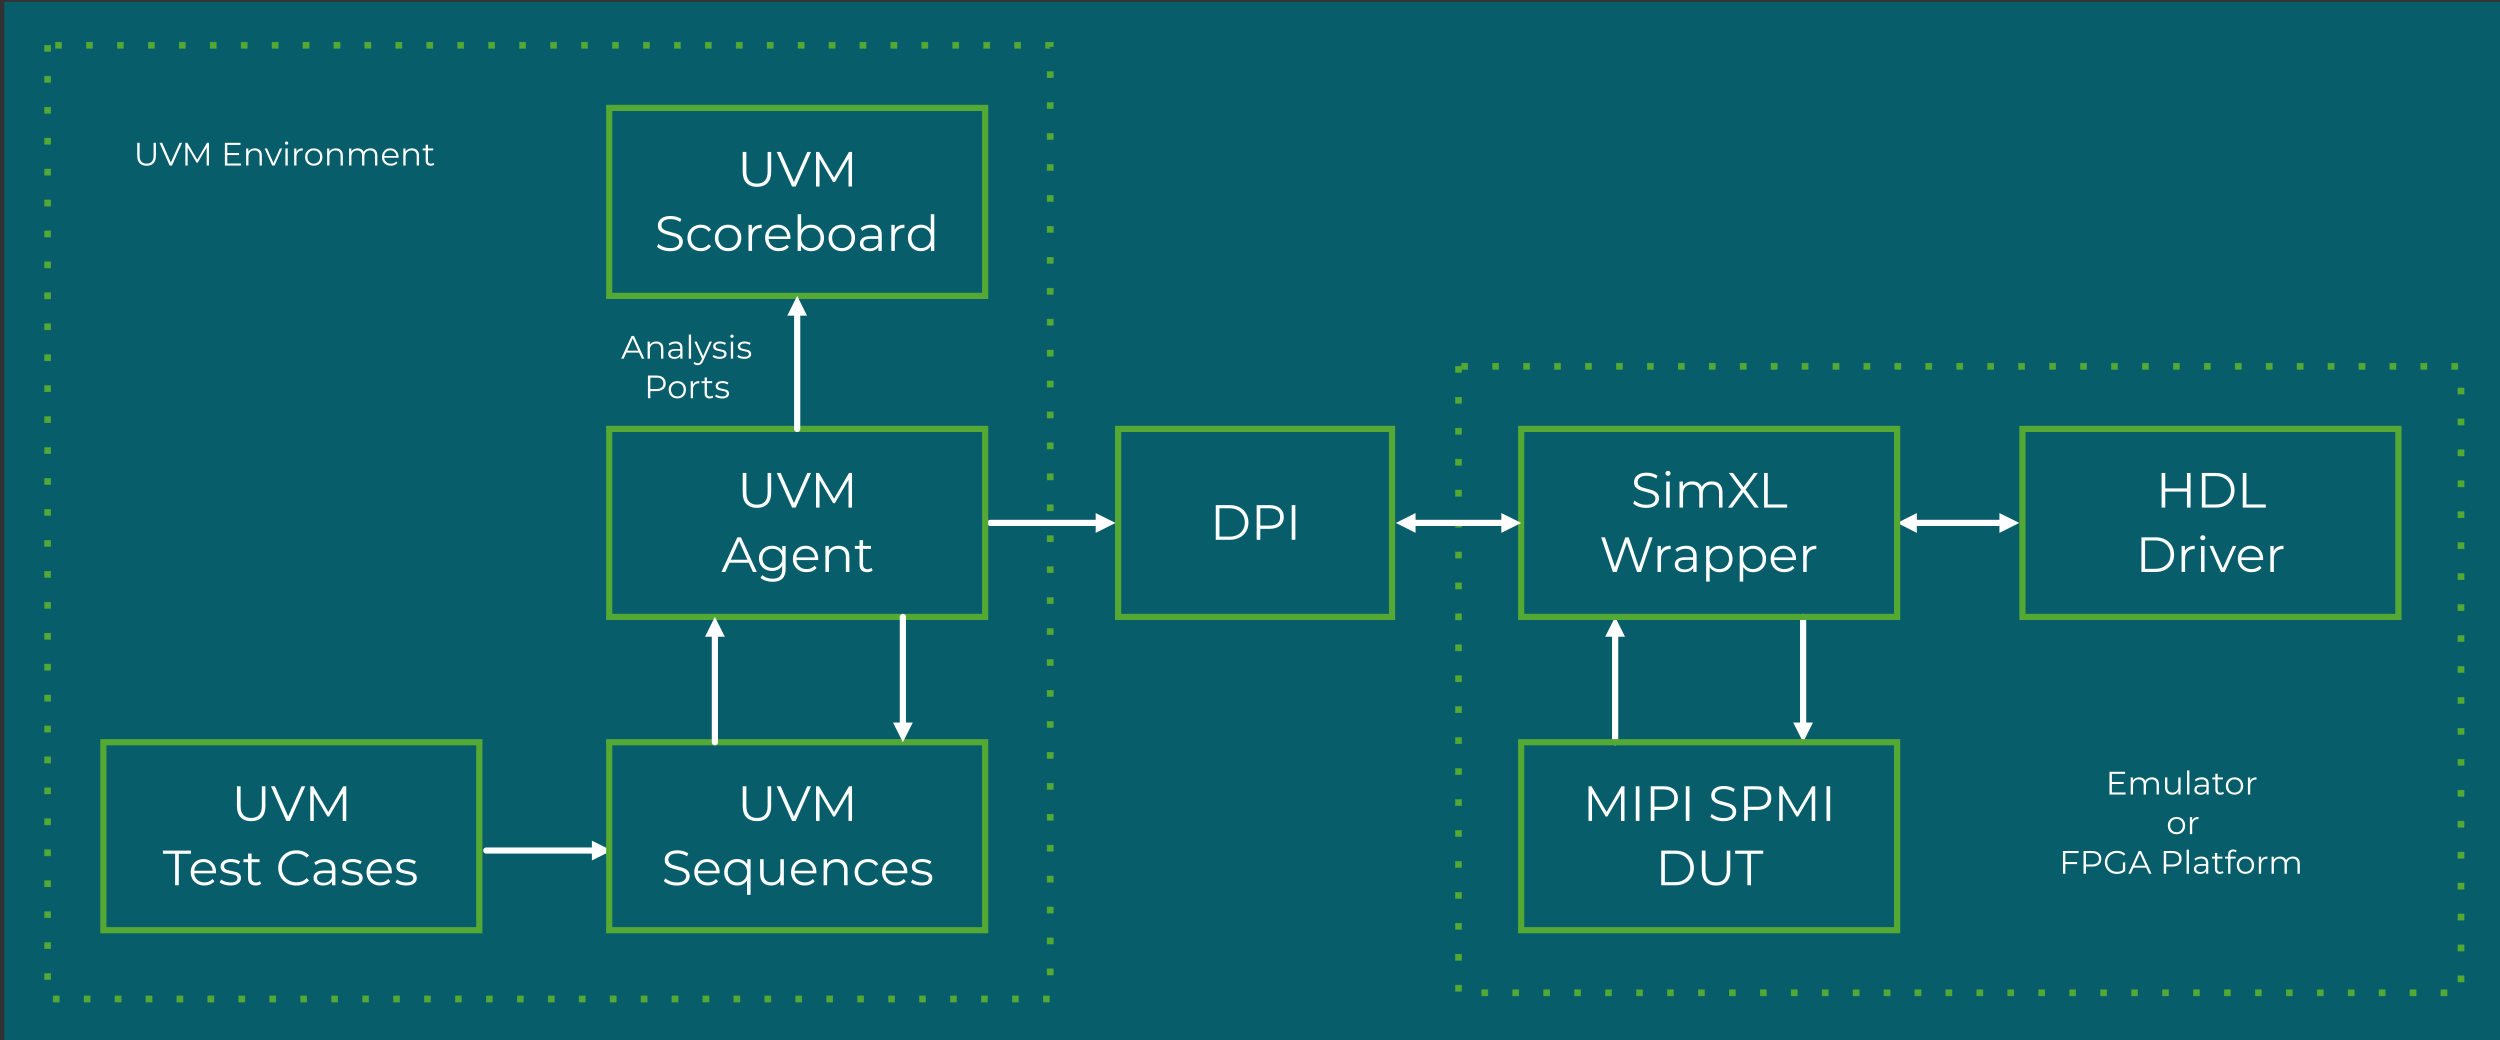 <?xml version="1.0" encoding="UTF-8"?> <svg xmlns="http://www.w3.org/2000/svg" xmlns:xlink="http://www.w3.org/1999/xlink" xmlns:xodm="http://www.corel.com/coreldraw/odm/2003" xml:space="preserve" width="17.546in" height="7.302in" version="1.1" style="shape-rendering:geometricPrecision; text-rendering:geometricPrecision; image-rendering:optimizeQuality; fill-rule:evenodd; clip-rule:evenodd" viewBox="0 0 17546 7302"><rect x="0" y="0" width="17546" height="7302" fill="#333333" stroke="none"/> <defs> <style type="text/css"> .str0 {stroke:#54A935;stroke-width:3;stroke-linejoin:round;stroke-miterlimit:2.613} .str1 {stroke:white;stroke-width:43.43;stroke-linecap:round;stroke-linejoin:round;stroke-miterlimit:2.613} .str2 {stroke:#54A935;stroke-width:43.43;stroke-linecap:square;stroke-miterlimit:2.613} .fil3 {fill:none} .fil0 {fill:#075D69} .fil1 {fill:#54A935} .fil4 {fill:white} .fil2 {fill:#FEFFFF;fill-rule:nonzero} </style> </defs> <g id="Layer_x0020_1">  <g id="_2038130580960"> <polygon class="fil0" points="30.51,13.43 30.51,7315.88 17576.74,7315.88 17576.74,13.43 "></polygon> <path class="fil1 str0" d="M10258.01 2570.65l0 43.44 -43.44 0 0 -43.44 43.44 0zm0 217.17l0 43.44 -43.44 0 0 -43.44 43.44 0zm0 217.17l0 43.44 -43.44 0 0 -43.44 43.44 0zm0 217.17l0 43.43 -43.44 0 0 -43.43 43.44 0zm0 217.17l0 43.43 -43.44 0 0 -43.43 43.44 0zm0 217.17l0 43.43 -43.44 0 0 -43.43 43.44 0zm0 217.17l0 43.43 -43.44 0 0 -43.43 43.44 0zm0 217.17l0 43.43 -43.44 0 0 -43.43 43.44 0zm0 217.17l0 43.43 -43.44 0 0 -43.43 43.44 0zm0 217.17l0 43.43 -43.44 0 0 -43.43 43.44 0zm0 217.17l0 43.43 -43.44 0 0 -43.43 43.44 0zm0 217.17l0 43.43 -43.44 0 0 -43.43 43.44 0zm0 217.17l0 43.43 -43.44 0 0 -43.43 43.44 0zm0 217.17l0 43.43 -43.44 0 0 -43.43 43.44 0zm0 217.17l0 43.43 -43.44 0 0 -43.43 43.44 0zm0 217.17l0 43.43 -43.44 0 0 -43.43 43.44 0zm0 217.17l0 43.43 -43.44 0 0 -43.43 43.44 0zm0 217.17l0 43.43 -43.44 0 0 -43.43 43.44 0zm0 217.17l0 43.43 -43.44 0 0 -43.43 43.44 0zm0 217.17l0 43.43 -43.44 0 0 -43.43 43.44 0zm0 217.17l0 43.44 -43.44 0 0 -43.44 43.44 0zm141.16 32.58l43.43 0 0 43.43 -43.43 0 0 -43.43zm217.17 0l43.43 0 0 43.43 -43.43 0 0 -43.43zm217.17 0l43.43 0 0 43.43 -43.43 0 0 -43.43zm217.17 0l43.43 0 0 43.43 -43.43 0 0 -43.43zm217.17 0l43.43 0 0 43.43 -43.43 0 0 -43.43zm217.17 0l43.43 0 0 43.43 -43.43 0 0 -43.43zm217.17 0l43.43 0 0 43.43 -43.43 0 0 -43.43zm217.17 0l43.43 0 0 43.43 -43.43 0 0 -43.43zm217.17 0l43.43 0 0 43.43 -43.43 0 0 -43.43zm217.17 0l43.43 0 0 43.43 -43.43 0 0 -43.43zm217.17 0l43.43 0 0 43.43 -43.43 0 0 -43.43zm217.17 0l43.43 0 0 43.43 -43.43 0 0 -43.43zm217.17 0l43.43 0 0 43.43 -43.43 0 0 -43.43zm217.17 0l43.43 0 0 43.43 -43.43 0 0 -43.43zm217.17 0l43.43 0 0 43.43 -43.43 0 0 -43.43zm217.17 0l43.43 0 0 43.43 -43.43 0 0 -43.43zm217.17 0l43.44 0 0 43.43 -43.44 0 0 -43.43zm217.17 0l43.44 0 0 43.43 -43.44 0 0 -43.43zm217.17 0l43.44 0 0 43.43 -43.44 0 0 -43.43zm217.17 0l43.44 0 0 43.43 -43.44 0 0 -43.43zm217.17 0l43.44 0 0 43.43 -43.44 0 0 -43.43zm217.17 0l43.44 0 0 43.43 -43.44 0 0 -43.43zm217.17 0l43.44 0 0 43.43 -43.44 0 0 -43.43zm217.17 0l43.44 0 0 43.43 -43.44 0 0 -43.43zm217.17 0l43.44 0 0 43.43 -43.44 0 0 -43.43zm217.17 0l43.44 0 0 43.43 -43.44 0 0 -43.43zm217.17 0l43.43 0 0 43.43 -43.43 0 0 -43.43zm217.17 0l43.43 0 0 43.43 -43.43 0 0 -43.43zm217.17 0l43.43 0 0 43.43 -43.43 0 0 -43.43zm217.17 0l43.43 0 0 43.43 -43.43 0 0 -43.43zm217.17 0l43.43 0 0 43.43 -43.43 0 0 -43.43zm217.17 0l43.43 0 0 43.43 -43.43 0 0 -43.43zm119.44 -54.3l0 -43.43 43.43 0 0 43.43 -43.43 0zm0 -217.17l0 -43.43 43.43 0 0 43.43 -43.43 0zm0 -217.17l0 -43.43 43.43 0 0 43.43 -43.43 0zm0 -217.17l0 -43.43 43.43 0 0 43.43 -43.43 0zm0 -217.17l0 -43.43 43.43 0 0 43.43 -43.43 0zm0 -217.17l0 -43.43 43.43 0 0 43.43 -43.43 0zm0 -217.17l0 -43.43 43.43 0 0 43.43 -43.43 0zm0 -217.17l0 -43.44 43.43 0 0 43.44 -43.43 0zm0 -217.17l0 -43.44 43.43 0 0 43.44 -43.43 0zm0 -217.17l0 -43.44 43.43 0 0 43.44 -43.43 0zm0 -217.17l0 -43.44 43.43 0 0 43.44 -43.43 0zm0 -217.17l0 -43.44 43.43 0 0 43.44 -43.43 0zm0 -217.17l0 -43.44 43.43 0 0 43.44 -43.43 0zm0 -217.17l0 -43.44 43.43 0 0 43.44 -43.43 0zm0 -217.17l0 -43.44 43.43 0 0 43.44 -43.43 0zm0 -217.17l0 -43.44 43.43 0 0 43.44 -43.43 0zm0 -217.17l0 -43.44 43.43 0 0 43.44 -43.43 0zm0 -217.17l0 -43.43 43.43 0 0 43.43 -43.43 0zm0 -217.17l0 -43.43 43.43 0 0 43.43 -43.43 0zm0 -217.17l0 -43.43 43.43 0 0 43.43 -43.43 0zm0 -173.74l-43.43 0 0 -43.43 43.43 0 0 43.43zm-217.17 0l-43.43 0 0 -43.43 43.43 0 0 43.43zm-217.17 0l-43.43 0 0 -43.43 43.43 0 0 43.43zm-217.17 0l-43.43 0 0 -43.43 43.43 0 0 43.43zm-217.17 0l-43.43 0 0 -43.43 43.43 0 0 43.43zm-217.17 0l-43.43 0 0 -43.43 43.43 0 0 43.43zm-217.17 0l-43.43 0 0 -43.43 43.43 0 0 43.43zm-217.17 0l-43.43 0 0 -43.43 43.43 0 0 43.43zm-217.17 0l-43.43 0 0 -43.43 43.43 0 0 43.43zm-217.17 0l-43.43 0 0 -43.43 43.43 0 0 43.43zm-217.17 0l-43.43 0 0 -43.43 43.43 0 0 43.43zm-217.17 0l-43.43 0 0 -43.43 43.43 0 0 43.43zm-217.17 0l-43.43 0 0 -43.43 43.43 0 0 43.43zm-217.17 0l-43.43 0 0 -43.43 43.43 0 0 43.43zm-217.17 0l-43.44 0 0 -43.43 43.44 0 0 43.43zm-217.17 0l-43.44 0 0 -43.43 43.44 0 0 43.43zm-217.17 0l-43.44 0 0 -43.43 43.44 0 0 43.43zm-217.17 0l-43.44 0 0 -43.43 43.44 0 0 43.43zm-217.17 0l-43.44 0 0 -43.43 43.44 0 0 43.43zm-217.17 0l-43.44 0 0 -43.43 43.44 0 0 43.43zm-217.17 0l-43.44 0 0 -43.43 43.44 0 0 43.43zm-217.17 0l-43.44 0 0 -43.43 43.44 0 0 43.43zm-217.17 0l-43.44 0 0 -43.43 43.44 0 0 43.43zm-217.17 0l-43.44 0 0 -43.43 43.44 0 0 43.43zm-217.17 0l-43.44 0 0 -43.43 43.44 0 0 43.43zm-217.17 0l-43.43 0 0 -43.43 43.43 0 0 43.43zm-217.17 0l-43.43 0 0 -43.43 43.43 0 0 43.43zm-217.17 0l-43.43 0 0 -43.43 43.43 0 0 43.43zm-217.17 0l-43.43 0 0 -43.43 43.43 0 0 43.43zm-217.17 0l-43.43 0 0 -43.43 43.43 0 0 43.43zm-217.17 0l-43.43 0 0 -43.43 43.43 0 0 43.43zm-217.17 0l-43.43 0 0 -43.43 43.43 0 0 43.43zm-217.17 0l-43.43 0 0 -43.43 43.43 0 0 43.43z"></path> <path class="fil1 str0" d="M356.27 317.48l0 43.43 -43.43 0 0 -43.43 43.43 0zm0 217.17l0 43.43 -43.43 0 0 -43.43 43.43 0zm0 217.17l0 43.43 -43.43 0 0 -43.43 43.43 0zm0 217.17l0 43.43 -43.43 0 0 -43.43 43.43 0zm0 217.17l0 43.43 -43.43 0 0 -43.43 43.43 0zm0 217.17l0 43.43 -43.43 0 0 -43.43 43.43 0zm0 217.17l0 43.43 -43.43 0 0 -43.43 43.43 0zm0 217.17l0 43.43 -43.43 0 0 -43.43 43.43 0zm0 217.17l0 43.43 -43.43 0 0 -43.43 43.43 0zm0 217.17l0 43.43 -43.43 0 0 -43.43 43.43 0zm0 217.17l0 43.44 -43.43 0 0 -43.44 43.43 0zm0 217.17l0 43.44 -43.43 0 0 -43.44 43.43 0zm0 217.17l0 43.44 -43.43 0 0 -43.44 43.43 0zm0 217.17l0 43.44 -43.43 0 0 -43.44 43.43 0zm0 217.17l0 43.44 -43.43 0 0 -43.44 43.43 0zm0 217.17l0 43.44 -43.43 0 0 -43.44 43.43 0zm0 217.17l0 43.44 -43.43 0 0 -43.44 43.43 0zm0 217.17l0 43.44 -43.43 0 0 -43.44 43.43 0zm0 217.17l0 43.44 -43.43 0 0 -43.44 43.43 0zm0 217.17l0 43.44 -43.43 0 0 -43.44 43.43 0zm0 217.17l0 43.43 -43.43 0 0 -43.43 43.43 0zm0 217.17l0 43.43 -43.43 0 0 -43.43 43.43 0zm0 217.17l0 43.43 -43.43 0 0 -43.43 43.43 0zm0 217.17l0 43.43 -43.43 0 0 -43.43 43.43 0zm0 217.17l0 43.43 -43.43 0 0 -43.43 43.43 0zm0 217.17l0 43.43 -43.43 0 0 -43.43 43.43 0zm0 217.17l0 43.43 -43.43 0 0 -43.43 43.43 0zm0 217.17l0 43.43 -43.43 0 0 -43.43 43.43 0zm0 217.17l0 43.43 -43.43 0 0 -43.43 43.43 0zm0 217.17l0 43.43 -43.43 0 0 -43.43 43.43 0zm0 217.17l0 43.43 -43.43 0 0 -43.43 43.43 0zm16.29 157.45l43.44 0 0 43.44 -43.44 0 0 -43.44zm217.17 0l43.44 0 0 43.44 -43.44 0 0 -43.44zm217.17 0l43.44 0 0 43.44 -43.44 0 0 -43.44zm217.17 0l43.43 0 0 43.44 -43.43 0 0 -43.44zm217.17 0l43.43 0 0 43.44 -43.43 0 0 -43.44zm217.17 0l43.43 0 0 43.44 -43.43 0 0 -43.44zm217.17 0l43.43 0 0 43.44 -43.43 0 0 -43.44zm217.17 0l43.43 0 0 43.44 -43.43 0 0 -43.44zm217.17 0l43.43 0 0 43.44 -43.43 0 0 -43.44zm217.17 0l43.43 0 0 43.44 -43.43 0 0 -43.44zm217.17 0l43.43 0 0 43.44 -43.43 0 0 -43.44zm217.17 0l43.43 0 0 43.44 -43.43 0 0 -43.44zm217.17 0l43.43 0 0 43.44 -43.43 0 0 -43.44zm217.17 0l43.43 0 0 43.44 -43.43 0 0 -43.44zm217.17 0l43.43 0 0 43.44 -43.43 0 0 -43.44zm217.17 0l43.43 0 0 43.44 -43.43 0 0 -43.44zm217.17 0l43.43 0 0 43.44 -43.43 0 0 -43.44zm217.17 0l43.43 0 0 43.44 -43.43 0 0 -43.44zm217.17 0l43.43 0 0 43.44 -43.43 0 0 -43.44zm217.17 0l43.44 0 0 43.44 -43.44 0 0 -43.44zm217.17 0l43.44 0 0 43.44 -43.44 0 0 -43.44zm217.17 0l43.44 0 0 43.44 -43.44 0 0 -43.44zm217.17 0l43.44 0 0 43.44 -43.44 0 0 -43.44zm217.17 0l43.44 0 0 43.44 -43.44 0 0 -43.44zm217.17 0l43.44 0 0 43.44 -43.44 0 0 -43.44zm217.17 0l43.44 0 0 43.44 -43.44 0 0 -43.44zm217.17 0l43.44 0 0 43.44 -43.44 0 0 -43.44zm217.17 0l43.44 0 0 43.44 -43.44 0 0 -43.44zm217.17 0l43.44 0 0 43.44 -43.44 0 0 -43.44zm217.17 0l43.44 0 0 43.44 -43.44 0 0 -43.44zm217.17 0l43.43 0 0 43.44 -43.43 0 0 -43.44zm217.17 0l43.43 0 0 43.44 -43.43 0 0 -43.44zm217.17 0l43.43 0 0 43.44 -43.43 0 0 -43.44zm27.15 -146.59l0 -43.44 43.44 0 0 43.44 -43.44 0zm0 -217.17l0 -43.44 43.44 0 0 43.44 -43.44 0zm0 -217.17l0 -43.43 43.44 0 0 43.43 -43.44 0zm0 -217.17l0 -43.43 43.44 0 0 43.43 -43.44 0zm0 -217.17l0 -43.43 43.44 0 0 43.43 -43.44 0zm0 -217.17l0 -43.43 43.44 0 0 43.43 -43.44 0zm0 -217.17l0 -43.43 43.44 0 0 43.43 -43.44 0zm0 -217.17l0 -43.43 43.44 0 0 43.43 -43.44 0zm0 -217.17l0 -43.43 43.44 0 0 43.43 -43.44 0zm0 -217.17l0 -43.43 43.44 0 0 43.43 -43.44 0zm0 -217.17l0 -43.43 43.44 0 0 43.43 -43.44 0zm0 -217.17l0 -43.43 43.44 0 0 43.43 -43.44 0zm0 -217.17l0 -43.43 43.44 0 0 43.43 -43.44 0zm0 -217.17l0 -43.43 43.44 0 0 43.43 -43.44 0zm0 -217.17l0 -43.43 43.44 0 0 43.43 -43.44 0zm0 -217.17l0 -43.43 43.44 0 0 43.43 -43.44 0zm0 -217.17l0 -43.43 43.44 0 0 43.43 -43.44 0zm0 -217.17l0 -43.43 43.44 0 0 43.43 -43.44 0zm0 -217.17l0 -43.43 43.44 0 0 43.43 -43.44 0zm0 -217.17l0 -43.44 43.44 0 0 43.44 -43.44 0zm0 -217.17l0 -43.44 43.44 0 0 43.44 -43.44 0zm0 -217.17l0 -43.44 43.44 0 0 43.44 -43.44 0zm0 -217.17l0 -43.44 43.44 0 0 43.44 -43.44 0zm0 -217.17l0 -43.44 43.44 0 0 43.44 -43.44 0zm0 -217.17l0 -43.44 43.44 0 0 43.44 -43.44 0zm0 -217.17l0 -43.44 43.44 0 0 43.44 -43.44 0zm0 -217.17l0 -43.44 43.44 0 0 43.44 -43.44 0zm0 -217.17l0 -43.44 43.44 0 0 43.44 -43.44 0zm0 -217.17l0 -43.44 43.44 0 0 43.44 -43.44 0zm0 -217.17l0 -43.43 43.44 0 0 43.43 -43.44 0zm0 -217.17l0 -10.86 21.72 21.72 -32.57 0 0 -43.43 54.3 0 0 32.57 -43.44 0zm-184.59 10.86l-43.44 0 0 -43.43 43.44 0 0 43.43zm-217.17 0l-43.44 0 0 -43.43 43.44 0 0 43.43zm-217.17 0l-43.44 0 0 -43.43 43.44 0 0 43.43zm-217.17 0l-43.44 0 0 -43.43 43.44 0 0 43.43zm-217.17 0l-43.44 0 0 -43.43 43.44 0 0 43.43zm-217.17 0l-43.44 0 0 -43.43 43.44 0 0 43.43zm-217.17 0l-43.44 0 0 -43.43 43.44 0 0 43.43zm-217.17 0l-43.44 0 0 -43.43 43.44 0 0 43.43zm-217.17 0l-43.44 0 0 -43.43 43.44 0 0 43.43zm-217.17 0l-43.43 0 0 -43.43 43.43 0 0 43.43zm-217.17 0l-43.43 0 0 -43.43 43.43 0 0 43.43zm-217.17 0l-43.43 0 0 -43.43 43.43 0 0 43.43zm-217.17 0l-43.43 0 0 -43.43 43.43 0 0 43.43zm-217.17 0l-43.43 0 0 -43.43 43.43 0 0 43.43zm-217.17 0l-43.43 0 0 -43.43 43.43 0 0 43.43zm-217.17 0l-43.43 0 0 -43.43 43.43 0 0 43.43zm-217.17 0l-43.43 0 0 -43.43 43.43 0 0 43.43zm-217.17 0l-43.43 0 0 -43.43 43.43 0 0 43.43zm-217.17 0l-43.43 0 0 -43.43 43.43 0 0 43.43zm-217.17 0l-43.43 0 0 -43.43 43.43 0 0 43.43zm-217.17 0l-43.43 0 0 -43.43 43.43 0 0 43.43zm-217.17 0l-43.43 0 0 -43.43 43.43 0 0 43.43zm-217.17 0l-43.43 0 0 -43.43 43.43 0 0 43.43zm-217.17 0l-43.43 0 0 -43.43 43.43 0 0 43.43zm-217.17 0l-43.43 0 0 -43.43 43.43 0 0 43.43zm-217.17 0l-43.44 0 0 -43.43 43.44 0 0 43.43zm-217.17 0l-43.44 0 0 -43.43 43.44 0 0 43.43zm-217.17 0l-43.44 0 0 -43.43 43.44 0 0 43.43zm-217.17 0l-43.44 0 0 -43.43 43.44 0 0 43.43zm-217.17 0l-43.44 0 0 -43.43 43.44 0 0 43.43zm-217.17 0l-43.44 0 0 -43.43 43.44 0 0 43.43zm-217.17 0l-43.44 0 0 -43.43 43.44 0 0 43.43z"></path> <polygon class="fil2" points="14918,5561.73 14918,5576.33 14805.12,5576.33 14805.12,5416.7 14914.57,5416.7 14914.57,5431.3 14822,5431.3 14822,5488.08 14904.54,5488.08 14904.54,5502.44 14822,5502.44 14822,5561.73 "></polygon> <path id="_1" class="fil2" d="M15103.84 5455.47c15.05,0 26.87,4.33 35.46,13 8.59,8.67 12.89,21.43 12.89,38.31l0 69.55 -16.19 0 0 -67.95c0,-12.46 -3,-21.97 -9.01,-28.5 -6,-6.54 -14.48,-9.81 -25.43,-9.81 -12.46,0 -22.27,3.84 -29.41,11.52 -7.15,7.68 -10.72,18.28 -10.72,31.81l0 62.94 -16.19 0 0 -67.95c0,-12.46 -3,-21.97 -9.01,-28.5 -6,-6.54 -14.56,-9.81 -25.65,-9.81 -12.31,0 -22.08,3.84 -29.3,11.52 -7.22,7.68 -10.83,18.28 -10.83,31.81l0 62.94 -16.19 0 0 -119.94 15.51 0 0 21.89c4.26,-7.3 10.19,-12.92 17.78,-16.87 7.6,-3.95 16.34,-5.93 26.22,-5.93 10.04,0 18.74,2.13 26.11,6.39 7.37,4.26 12.89,10.57 16.53,18.93 4.41,-7.91 10.76,-14.1 19.04,-18.59 8.28,-4.48 17.75,-6.73 28.39,-6.73z"></path> <path id="_2" class="fil2" d="M15304.28 5456.38l0 119.94 -15.5 0 0 -21.89c-4.26,7.3 -10.11,12.96 -17.56,16.99 -7.45,4.03 -15.96,6.04 -25.54,6.04 -15.66,0 -28.01,-4.37 -37.06,-13.11 -9.05,-8.74 -13.57,-21.55 -13.57,-38.42l0 -69.55 16.19 0 0 67.95c0,12.62 3.11,22.2 9.35,28.73 6.23,6.54 15.13,9.81 26.68,9.81 12.62,0 22.57,-3.84 29.87,-11.52 7.3,-7.68 10.94,-18.36 10.94,-32.04l0 -62.94 16.19 0z"></path> <polygon id="_3" class="fil2" points="15349.66,5407.13 15365.85,5407.13 15365.85,5576.33 15349.66,5576.33 "></polygon> <path id="_4" class="fil2" d="M15452.95 5455.47c15.66,0 27.67,3.92 36.03,11.74 8.36,7.83 12.54,19.42 12.54,34.78l0 74.34 -15.5 0 0 -18.7c-3.65,6.23 -9.01,11.09 -16.08,14.59 -7.07,3.5 -15.47,5.25 -25.2,5.25 -13.38,0 -24.02,-3.19 -31.93,-9.58 -7.9,-6.39 -11.85,-14.82 -11.85,-25.31 0,-10.19 3.69,-18.39 11.06,-24.63 7.37,-6.23 19.11,-9.35 35.23,-9.35l38.08 0 0 -7.3c0,-10.33 -2.89,-18.2 -8.67,-23.6 -5.78,-5.4 -14.21,-8.1 -25.31,-8.1 -7.6,0 -14.9,1.26 -21.89,3.76 -7,2.51 -13,5.97 -18.02,10.37l-7.3 -12.08c6.08,-5.17 13.38,-9.16 21.89,-11.97 8.51,-2.81 17.48,-4.22 26.91,-4.22zm-5.7 109.23c9.12,0 16.95,-2.09 23.49,-6.27 6.54,-4.18 11.4,-10.22 14.59,-18.13l0 -19.61 -37.63 0c-20.52,0 -30.78,7.14 -30.78,21.43 0,6.99 2.66,12.5 7.98,16.53 5.32,4.03 12.77,6.04 22.35,6.04z"></path> <path id="_5" class="fil2" d="M15608.7 5569.03c-3.04,2.74 -6.8,4.83 -11.29,6.27 -4.48,1.44 -9.16,2.17 -14.02,2.17 -11.25,0 -19.92,-3.04 -26,-9.12 -6.08,-6.08 -9.12,-14.67 -9.12,-25.77l0 -72.52 -21.43 0 0 -13.68 21.43 0 0 -26.22 16.19 0 0 26.22 36.49 0 0 13.68 -36.49 0 0 71.6c0,7.15 1.79,12.58 5.36,16.3 3.57,3.72 8.7,5.59 15.39,5.59 3.35,0 6.57,-0.53 9.69,-1.59 3.11,-1.06 5.81,-2.58 8.09,-4.56l5.7 11.63z"></path> <path id="_6" class="fil2" d="M15682.81 5577.47c-11.56,0 -21.97,-2.62 -31.24,-7.87 -9.28,-5.24 -16.57,-12.5 -21.89,-21.78 -5.32,-9.27 -7.98,-19.76 -7.98,-31.47 0,-11.7 2.66,-22.2 7.98,-31.47 5.32,-9.27 12.61,-16.49 21.89,-21.66 9.27,-5.17 19.69,-7.76 31.24,-7.76 11.55,0 21.97,2.59 31.24,7.76 9.27,5.17 16.53,12.39 21.78,21.66 5.24,9.27 7.87,19.76 7.87,31.47 0,11.7 -2.63,22.2 -7.87,31.47 -5.24,9.27 -12.5,16.53 -21.78,21.78 -9.27,5.25 -19.69,7.87 -31.24,7.87zm0 -14.37c8.51,0 16.15,-1.94 22.92,-5.81 6.76,-3.88 12.05,-9.39 15.85,-16.54 3.8,-7.14 5.7,-15.28 5.7,-24.4 0,-9.12 -1.9,-17.26 -5.7,-24.4 -3.8,-7.15 -9.08,-12.66 -15.85,-16.54 -6.76,-3.87 -14.41,-5.81 -22.92,-5.81 -8.51,0 -16.15,1.94 -22.92,5.81 -6.76,3.88 -12.09,9.39 -15.96,16.54 -3.88,7.14 -5.81,15.28 -5.81,24.4 0,9.12 1.94,17.26 5.81,24.4 3.87,7.15 9.2,12.66 15.96,16.54 6.76,3.87 14.41,5.81 22.92,5.81z"></path> <path id="_7" class="fil2" d="M15792.27 5479.87c3.8,-8.06 9.46,-14.14 16.99,-18.24 7.52,-4.1 16.83,-6.16 27.93,-6.16l0 15.74 -3.88 -0.23c-12.62,0 -22.5,3.88 -29.64,11.63 -7.15,7.75 -10.72,18.62 -10.72,32.61l0 61.11 -16.19 0 0 -119.94 15.51 0 0 23.49z"></path> <path class="fil2" d="M15275.57 5855.44c-11.56,0 -21.97,-2.62 -31.24,-7.87 -9.28,-5.24 -16.57,-12.5 -21.89,-21.78 -5.32,-9.27 -7.98,-19.76 -7.98,-31.47 0,-11.7 2.66,-22.2 7.98,-31.47 5.32,-9.27 12.61,-16.49 21.89,-21.66 9.27,-5.17 19.69,-7.76 31.24,-7.76 11.55,0 21.97,2.59 31.24,7.76 9.27,5.17 16.53,12.39 21.78,21.66 5.24,9.27 7.87,19.76 7.87,31.47 0,11.7 -2.63,22.2 -7.87,31.47 -5.24,9.27 -12.5,16.53 -21.78,21.78 -9.27,5.25 -19.69,7.87 -31.24,7.87zm0 -14.37c8.51,0 16.15,-1.94 22.92,-5.81 6.76,-3.88 12.05,-9.39 15.85,-16.54 3.8,-7.14 5.7,-15.28 5.7,-24.4 0,-9.12 -1.9,-17.26 -5.7,-24.4 -3.8,-7.15 -9.08,-12.66 -15.85,-16.54 -6.76,-3.87 -14.41,-5.81 -22.92,-5.81 -8.51,0 -16.15,1.94 -22.92,5.81 -6.76,3.88 -12.09,9.39 -15.96,16.54 -3.88,7.14 -5.81,15.28 -5.81,24.4 0,9.12 1.94,17.26 5.81,24.4 3.87,7.15 9.2,12.66 15.96,16.54 6.76,3.87 14.41,5.81 22.92,5.81z"></path> <path id="_1_0" class="fil2" d="M15385.03 5757.85c3.8,-8.06 9.46,-14.14 16.99,-18.24 7.52,-4.1 16.83,-6.16 27.93,-6.16l0 15.74 -3.88 -0.23c-12.62,0 -22.5,3.88 -29.64,11.63 -7.15,7.75 -10.72,18.62 -10.72,32.61l0 61.11 -16.19 0 0 -119.94 15.51 0 0 23.49z"></path> <polygon class="fil2" points="14495.6,5987.26 14495.6,6049.96 14578.15,6049.96 14578.15,6064.56 14495.6,6064.56 14495.6,6132.28 14478.73,6132.28 14478.73,5972.66 14588.18,5972.66 14588.18,5987.26 "></polygon> <path id="_1_1" class="fil2" d="M14682.81 5972.66c20.37,0 36.33,4.87 47.89,14.59 11.56,9.73 17.33,23.11 17.33,40.13 0,17.02 -5.78,30.37 -17.33,40.02 -11.55,9.65 -27.52,14.48 -47.89,14.48l-42.87 0 0 50.39 -16.87 0 0 -159.62 59.74 0zm-0.46 94.41c15.81,0 27.9,-3.46 36.26,-10.37 8.36,-6.92 12.54,-16.69 12.54,-29.3 0,-12.92 -4.18,-22.84 -12.54,-29.76 -8.36,-6.92 -20.44,-10.37 -36.26,-10.37l-42.41 0 0 79.81 42.41 0z"></path> <path id="_2_2" class="fil2" d="M14899.22 6052.47l16.19 0 0 60.89c-7.45,6.54 -16.27,11.55 -26.45,15.05 -10.19,3.5 -20.9,5.25 -32.15,5.25 -15.96,0 -30.33,-3.5 -43.1,-10.49 -12.77,-6.99 -22.8,-16.69 -30.1,-29.07 -7.3,-12.39 -10.94,-26.26 -10.94,-41.61 0,-15.35 3.65,-29.22 10.94,-41.61 7.3,-12.39 17.33,-22.08 30.1,-29.07 12.77,-6.99 27.21,-10.49 43.33,-10.49 12.16,0 23.33,1.94 33.52,5.81 10.19,3.88 18.78,9.62 25.77,17.22l-10.49 10.72c-12.62,-12.47 -28.65,-18.7 -48.11,-18.7 -12.92,0 -24.59,2.85 -35,8.55 -10.41,5.7 -18.58,13.61 -24.51,23.72 -5.93,10.11 -8.89,21.4 -8.89,33.86 0,12.46 2.96,23.72 8.89,33.75 5.93,10.04 14.06,17.94 24.4,23.72 10.34,5.78 21.97,8.67 34.89,8.67 16.42,0 30.33,-4.11 41.73,-12.31l0 -53.81z"></path> <path id="_3_3" class="fil2" d="M15063.17 6089.64l-88.93 0 -19.15 42.64 -17.56 0 72.97 -159.62 16.65 0 72.97 159.62 -17.79 0 -19.15 -42.64zm-6.16 -13.68l-38.31 -85.74 -38.31 85.74 76.62 0z"></path> <path id="_4_4" class="fil2" d="M15246.06 5972.66c20.37,0 36.33,4.87 47.89,14.59 11.56,9.73 17.33,23.11 17.33,40.13 0,17.02 -5.78,30.37 -17.33,40.02 -11.55,9.65 -27.52,14.48 -47.89,14.48l-42.87 0 0 50.39 -16.87 0 0 -159.62 59.74 0zm-0.46 94.41c15.81,0 27.9,-3.46 36.26,-10.37 8.36,-6.92 12.54,-16.69 12.54,-29.3 0,-12.92 -4.18,-22.84 -12.54,-29.76 -8.36,-6.92 -20.44,-10.37 -36.26,-10.37l-42.41 0 0 79.81 42.41 0z"></path> <polygon id="_5_5" class="fil2" points="15346.62,5963.08 15362.81,5963.08 15362.81,6132.28 15346.62,6132.28 "></polygon> <path id="_6_6" class="fil2" d="M15449.91 6011.43c15.66,0 27.67,3.92 36.03,11.74 8.36,7.83 12.54,19.42 12.54,34.78l0 74.34 -15.5 0 0 -18.7c-3.65,6.23 -9.01,11.09 -16.08,14.59 -7.07,3.5 -15.47,5.25 -25.2,5.25 -13.38,0 -24.02,-3.19 -31.93,-9.58 -7.9,-6.39 -11.85,-14.82 -11.85,-25.31 0,-10.19 3.69,-18.39 11.06,-24.63 7.37,-6.23 19.11,-9.35 35.23,-9.35l38.08 0 0 -7.3c0,-10.33 -2.89,-18.2 -8.67,-23.6 -5.78,-5.4 -14.21,-8.1 -25.31,-8.1 -7.6,0 -14.9,1.26 -21.89,3.76 -7,2.51 -13,5.97 -18.02,10.37l-7.3 -12.08c6.08,-5.17 13.38,-9.16 21.89,-11.97 8.51,-2.81 17.48,-4.22 26.91,-4.22zm-5.7 109.23c9.12,0 16.95,-2.09 23.49,-6.27 6.54,-4.18 11.4,-10.22 14.59,-18.13l0 -19.61 -37.63 0c-20.52,0 -30.78,7.14 -30.78,21.43 0,6.99 2.66,12.5 7.98,16.53 5.32,4.03 12.77,6.04 22.35,6.04z"></path> <path id="_7_7" class="fil2" d="M15605.66 6124.99c-3.04,2.74 -6.8,4.83 -11.29,6.27 -4.48,1.44 -9.16,2.17 -14.02,2.17 -11.25,0 -19.92,-3.04 -26,-9.12 -6.08,-6.08 -9.12,-14.67 -9.12,-25.77l0 -72.52 -21.43 0 0 -13.68 21.43 0 0 -26.22 16.19 0 0 26.22 36.49 0 0 13.68 -36.49 0 0 71.6c0,7.15 1.79,12.58 5.36,16.3 3.57,3.72 8.7,5.59 15.39,5.59 3.35,0 6.57,-0.53 9.69,-1.59 3.11,-1.06 5.81,-2.58 8.09,-4.56l5.7 11.63z"></path> <path id="_8" class="fil2" d="M15674.76 5975.63c-6.99,0 -12.28,1.9 -15.85,5.7 -3.57,3.8 -5.36,9.43 -5.36,16.87l0 14.14 36.94 0 0 13.68 -36.49 0 0 106.26 -16.19 0 0 -106.26 -21.43 0 0 -13.68 21.43 0 0 -14.82c0,-10.94 3.15,-19.61 9.46,-26 6.31,-6.38 15.24,-9.57 26.79,-9.57 4.56,0 8.97,0.65 13.23,1.94 4.26,1.29 7.83,3.15 10.72,5.59l-5.47 12.09c-4.71,-3.95 -10.64,-5.93 -17.79,-5.93z"></path> <path id="_9" class="fil2" d="M15759.36 6133.43c-11.56,0 -21.97,-2.62 -31.24,-7.87 -9.28,-5.24 -16.57,-12.5 -21.89,-21.78 -5.32,-9.27 -7.98,-19.76 -7.98,-31.47 0,-11.7 2.66,-22.2 7.98,-31.47 5.32,-9.27 12.61,-16.49 21.89,-21.66 9.27,-5.17 19.69,-7.76 31.24,-7.76 11.55,0 21.97,2.59 31.24,7.76 9.27,5.17 16.53,12.39 21.78,21.66 5.24,9.27 7.87,19.76 7.87,31.47 0,11.7 -2.63,22.2 -7.87,31.47 -5.24,9.27 -12.5,16.53 -21.78,21.78 -9.27,5.25 -19.69,7.87 -31.24,7.87zm0 -14.37c8.51,0 16.15,-1.94 22.92,-5.81 6.76,-3.88 12.05,-9.39 15.85,-16.54 3.8,-7.14 5.7,-15.28 5.7,-24.4 0,-9.12 -1.9,-17.26 -5.7,-24.4 -3.8,-7.15 -9.08,-12.66 -15.85,-16.54 -6.76,-3.87 -14.41,-5.81 -22.92,-5.81 -8.51,0 -16.15,1.94 -22.92,5.81 -6.76,3.88 -12.09,9.39 -15.96,16.54 -3.88,7.14 -5.81,15.28 -5.81,24.4 0,9.12 1.94,17.26 5.81,24.4 3.87,7.15 9.2,12.66 15.96,16.54 6.76,3.87 14.41,5.81 22.92,5.81z"></path> <path id="_10" class="fil2" d="M15868.81 6035.83c3.8,-8.06 9.46,-14.14 16.99,-18.24 7.52,-4.1 16.83,-6.16 27.93,-6.16l0 15.74 -3.88 -0.23c-12.62,0 -22.5,3.88 -29.64,11.63 -7.15,7.75 -10.72,18.62 -10.72,32.61l0 61.11 -16.19 0 0 -119.94 15.51 0 0 23.49z"></path> <path id="_11" class="fil2" d="M16092.52 6011.43c15.05,0 26.87,4.33 35.46,13 8.59,8.67 12.89,21.43 12.89,38.31l0 69.55 -16.19 0 0 -67.95c0,-12.46 -3,-21.97 -9.01,-28.5 -6,-6.54 -14.48,-9.81 -25.43,-9.81 -12.46,0 -22.27,3.84 -29.41,11.52 -7.15,7.68 -10.72,18.28 -10.72,31.81l0 62.94 -16.19 0 0 -67.95c0,-12.46 -3,-21.97 -9.01,-28.5 -6,-6.54 -14.56,-9.81 -25.65,-9.81 -12.31,0 -22.08,3.84 -29.3,11.52 -7.22,7.68 -10.83,18.28 -10.83,31.81l0 62.94 -16.19 0 0 -119.94 15.51 0 0 21.89c4.26,-7.3 10.19,-12.92 17.78,-16.87 7.6,-3.95 16.34,-5.93 26.22,-5.93 10.04,0 18.74,2.13 26.11,6.39 7.37,4.26 12.89,10.57 16.53,18.93 4.41,-7.91 10.76,-14.1 19.04,-18.59 8.28,-4.48 17.75,-6.73 28.39,-6.73z"></path> <path class="fil2" d="M1028.8 1163.38c-20.67,0 -36.79,-5.93 -48.34,-17.79 -11.55,-11.86 -17.33,-29.11 -17.33,-51.76l0 -91.44 16.87 0 0 90.76c0,18.55 4.18,32.38 12.54,41.5 8.36,9.12 20.45,13.68 36.26,13.68 15.96,0 28.13,-4.56 36.49,-13.68 8.36,-9.12 12.54,-22.96 12.54,-41.5l0 -90.76 16.42 0 0 91.44c0,22.65 -5.74,39.91 -17.22,51.76 -11.48,11.86 -27.55,17.79 -48.23,17.79z"></path> <polygon id="_1_8" class="fil2" points="1277.81,1002.39 1207.13,1162.01 1190.48,1162.01 1119.79,1002.39 1138.03,1002.39 1199.15,1141.03 1260.71,1002.39 "></polygon> <polygon id="_2_9" class="fil2" points="1466.63,1002.39 1466.63,1162.01 1450.43,1162.01 1450.43,1034.31 1387.72,1141.72 1379.74,1141.72 1317.04,1035 1317.04,1162.01 1300.85,1162.01 1300.85,1002.39 1314.76,1002.39 1384.08,1120.74 1452.72,1002.39 "></polygon> <polygon id="_3_10" class="fil2" points="1691.24,1147.42 1691.24,1162.01 1578.36,1162.01 1578.36,1002.39 1687.81,1002.39 1687.81,1016.98 1595.24,1016.98 1595.24,1073.76 1677.78,1073.76 1677.78,1088.13 1595.24,1088.13 1595.24,1147.42 "></polygon> <path id="_4_11" class="fil2" d="M1788.61 1041.15c15.05,0 27.02,4.37 35.91,13.11 8.89,8.74 13.34,21.47 13.34,38.19l0 69.55 -16.19 0 0 -67.95c0,-12.46 -3.12,-21.97 -9.35,-28.5 -6.23,-6.54 -15.13,-9.81 -26.68,-9.81 -12.92,0 -23.15,3.84 -30.67,11.52 -7.52,7.68 -11.29,18.28 -11.29,31.81l0 62.94 -16.19 0 0 -119.94 15.51 0 0 22.12c4.41,-7.3 10.53,-12.96 18.35,-16.99 7.83,-4.03 16.91,-6.04 27.25,-6.04z"></path> <polygon id="_5_12" class="fil2" points="1980.38,1042.07 1927.02,1162.01 1910.37,1162.01 1857.24,1042.07 1874.12,1042.07 1919.04,1144.22 1964.42,1042.07 "></polygon> <path id="_6_13" class="fil2" d="M2003.19 1042.07l16.19 0 0 119.94 -16.19 0 0 -119.94zm8.21 -26.22c-3.34,0 -6.16,-1.14 -8.44,-3.42 -2.28,-2.28 -3.42,-5.02 -3.42,-8.21 0,-3.04 1.14,-5.7 3.42,-7.98 2.28,-2.28 5.09,-3.42 8.44,-3.42 3.35,0 6.16,1.1 8.44,3.31 2.28,2.2 3.42,4.83 3.42,7.87 0,3.35 -1.14,6.16 -3.42,8.44 -2.28,2.28 -5.09,3.42 -8.44,3.42z"></path> <path id="_7_14" class="fil2" d="M2080.03 1065.56c3.8,-8.06 9.46,-14.14 16.99,-18.24 7.52,-4.1 16.83,-6.16 27.93,-6.16l0 15.74 -3.88 -0.23c-12.62,0 -22.5,3.88 -29.64,11.63 -7.15,7.75 -10.72,18.62 -10.72,32.61l0 61.11 -16.19 0 0 -119.94 15.51 0 0 23.49z"></path> <path id="_8_15" class="fil2" d="M2202.03 1163.15c-11.56,0 -21.97,-2.62 -31.24,-7.87 -9.28,-5.24 -16.57,-12.5 -21.89,-21.78 -5.32,-9.27 -7.98,-19.76 -7.98,-31.47 0,-11.7 2.66,-22.2 7.98,-31.47 5.32,-9.27 12.61,-16.49 21.89,-21.66 9.27,-5.17 19.69,-7.76 31.24,-7.76 11.55,0 21.97,2.59 31.24,7.76 9.27,5.17 16.53,12.39 21.78,21.66 5.24,9.27 7.87,19.76 7.87,31.47 0,11.7 -2.63,22.2 -7.87,31.47 -5.24,9.27 -12.5,16.53 -21.78,21.78 -9.27,5.25 -19.69,7.87 -31.24,7.87zm0 -14.37c8.51,0 16.15,-1.94 22.92,-5.81 6.76,-3.88 12.05,-9.39 15.85,-16.54 3.8,-7.14 5.7,-15.28 5.7,-24.4 0,-9.12 -1.9,-17.26 -5.7,-24.4 -3.8,-7.15 -9.08,-12.66 -15.85,-16.54 -6.76,-3.87 -14.41,-5.81 -22.92,-5.81 -8.51,0 -16.15,1.94 -22.92,5.81 -6.76,3.88 -12.09,9.39 -15.96,16.54 -3.88,7.14 -5.81,15.28 -5.81,24.4 0,9.12 1.94,17.26 5.81,24.4 3.87,7.15 9.2,12.66 15.96,16.54 6.76,3.87 14.41,5.81 22.92,5.81z"></path> <path id="_9_16" class="fil2" d="M2357.09 1041.15c15.05,0 27.02,4.37 35.91,13.11 8.89,8.74 13.34,21.47 13.34,38.19l0 69.55 -16.19 0 0 -67.95c0,-12.46 -3.12,-21.97 -9.35,-28.5 -6.23,-6.54 -15.13,-9.81 -26.68,-9.81 -12.92,0 -23.15,3.84 -30.67,11.52 -7.52,7.68 -11.29,18.28 -11.29,31.81l0 62.94 -16.19 0 0 -119.94 15.51 0 0 22.12c4.41,-7.3 10.53,-12.96 18.35,-16.99 7.83,-4.03 16.91,-6.04 27.25,-6.04z"></path> <path id="_10_17" class="fil2" d="M2599.94 1041.15c15.05,0 26.87,4.33 35.46,13 8.59,8.67 12.89,21.43 12.89,38.31l0 69.55 -16.19 0 0 -67.95c0,-12.46 -3,-21.97 -9.01,-28.5 -6,-6.54 -14.48,-9.81 -25.43,-9.81 -12.46,0 -22.27,3.84 -29.41,11.52 -7.15,7.68 -10.72,18.28 -10.72,31.81l0 62.94 -16.19 0 0 -67.95c0,-12.46 -3,-21.97 -9.01,-28.5 -6,-6.54 -14.56,-9.81 -25.65,-9.81 -12.31,0 -22.08,3.84 -29.3,11.52 -7.22,7.68 -10.83,18.28 -10.83,31.81l0 62.94 -16.19 0 0 -119.94 15.51 0 0 21.89c4.26,-7.3 10.19,-12.92 17.78,-16.87 7.6,-3.95 16.34,-5.93 26.22,-5.93 10.04,0 18.74,2.13 26.11,6.39 7.37,4.26 12.89,10.57 16.53,18.93 4.41,-7.91 10.76,-14.1 19.04,-18.59 8.28,-4.48 17.75,-6.73 28.39,-6.73z"></path> <path id="_11_18" class="fil2" d="M2797.19 1107.06l-100.33 0c0.91,12.47 5.7,22.54 14.37,30.22 8.67,7.68 19.61,11.52 32.83,11.52 7.45,0 14.29,-1.33 20.52,-3.99 6.23,-2.66 11.63,-6.57 16.19,-11.74l9.12 10.49c-5.32,6.39 -11.97,11.25 -19.95,14.59 -7.98,3.35 -16.76,5.02 -26.34,5.02 -12.31,0 -23.22,-2.62 -32.72,-7.87 -9.5,-5.24 -16.91,-12.5 -22.23,-21.78 -5.32,-9.27 -7.98,-19.76 -7.98,-31.47 0,-11.7 2.55,-22.2 7.64,-31.47 5.09,-9.27 12.08,-16.49 20.98,-21.66 8.89,-5.17 18.89,-7.76 29.99,-7.76 11.1,0 21.06,2.59 29.87,7.76 8.82,5.17 15.74,12.35 20.75,21.55 5.02,9.2 7.52,19.72 7.52,31.58l-0.23 5.02zm-57.92 -51.99c-11.56,0 -21.24,3.69 -29.07,11.06 -7.83,7.37 -12.28,16.99 -13.34,28.85l85.06 0c-1.06,-11.86 -5.51,-21.48 -13.34,-28.85 -7.83,-7.37 -17.59,-11.06 -29.3,-11.06z"></path> <path id="_12" class="fil2" d="M2891.6 1041.15c15.05,0 27.02,4.37 35.91,13.11 8.89,8.74 13.34,21.47 13.34,38.19l0 69.55 -16.19 0 0 -67.95c0,-12.46 -3.12,-21.97 -9.35,-28.5 -6.23,-6.54 -15.13,-9.81 -26.68,-9.81 -12.92,0 -23.15,3.84 -30.67,11.52 -7.52,7.68 -11.29,18.28 -11.29,31.81l0 62.94 -16.19 0 0 -119.94 15.51 0 0 22.12c4.41,-7.3 10.53,-12.96 18.35,-16.99 7.83,-4.03 16.91,-6.04 27.25,-6.04z"></path> <path id="_13" class="fil2" d="M3048.03 1154.72c-3.04,2.74 -6.8,4.83 -11.29,6.27 -4.48,1.44 -9.16,2.17 -14.02,2.17 -11.25,0 -19.92,-3.04 -26,-9.12 -6.08,-6.08 -9.12,-14.67 -9.12,-25.77l0 -72.52 -21.43 0 0 -13.68 21.43 0 0 -26.22 16.19 0 0 26.22 36.49 0 0 13.68 -36.49 0 0 71.6c0,7.15 1.79,12.58 5.36,16.3 3.57,3.72 8.7,5.59 15.39,5.59 3.35,0 6.57,-0.53 9.69,-1.59 3.11,-1.06 5.81,-2.58 8.09,-4.56l5.7 11.63z"></path> <line class="fil3 str1" x1="13436.2" y1="3670.09" x2="14049.71" y2="3670.09"></line> <polygon class="fil4" points="13453.17,3739.99 13314.72,3670.09 13453.17,3600.86 "></polygon> <polygon class="fil4" points="14032.75,3600.86 14171.87,3670.09 14032.75,3739.99 "></polygon> <line class="fil3 str1" x1="4171.05" y1="5969.41" x2="3412.98" y2="5969.41"></line> <polygon class="fil4" points="4154.09,5900.18 4292.54,5969.41 4154.09,6039.31 "></polygon> <line class="fil3 str1" x1="12655.06" y1="5087.82" x2="12655.06" y2="4329.75"></line> <polygon class="fil4" points="12585.15,5070.85 12655.06,5209.3 12724.28,5070.85 "></polygon> <line class="fil3 str1" x1="11335.73" y1="4451.91" x2="11335.73" y2="5209.3"></line> <polygon class="fil4" points="11404.95,4468.87 11335.73,4329.75 11265.83,4468.87 "></polygon> <polygon class="fil3 str2" points="7847.39,4329.75 9770.05,4329.75 9770.05,3010.42 7847.39,3010.42 "></polygon> <path class="fil2" d="M8532.73 3545.21l99.03 0c25.72,0 48.42,5.15 68.11,15.46 19.69,10.31 34.98,24.67 45.87,43.09 10.89,18.42 16.33,39.44 16.33,63.07 0,23.63 -5.44,44.65 -16.33,63.07 -10.89,18.42 -26.18,32.78 -45.87,43.09 -19.69,10.31 -42.39,15.46 -68.11,15.46l-99.03 0 0 -243.23zm97.64 220.99c21.31,0 39.96,-4.22 55.94,-12.68 15.98,-8.46 28.38,-20.15 37.18,-35.09 8.8,-14.94 13.2,-32.14 13.2,-51.6 0,-19.46 -4.4,-36.66 -13.2,-51.6 -8.8,-14.94 -21.2,-26.64 -37.18,-35.09 -15.98,-8.46 -34.63,-12.69 -55.94,-12.69l-71.93 0 0 198.76 71.93 0z"></path> <path id="_1_19" class="fil2" d="M8910.78 3545.21c31.04,0 55.37,7.41 72.97,22.24 17.61,14.83 26.41,35.21 26.41,61.16 0,25.94 -8.8,46.27 -26.41,60.98 -17.61,14.71 -41.93,22.07 -72.97,22.07l-65.32 0 0 76.79 -25.71 0 0 -243.23 91.04 0zm-0.69 143.85c24.09,0 42.51,-5.27 55.25,-15.81 12.74,-10.54 19.11,-25.42 19.11,-44.65 0,-19.69 -6.37,-34.81 -19.11,-45.35 -12.74,-10.54 -31.16,-15.81 -55.25,-15.81l-64.63 0 0 121.62 64.63 0z"></path> <polygon id="_2_20" class="fil2" points="9065.76,3545.21 9091.47,3545.21 9091.47,3788.44 9065.76,3788.44 "></polygon> <polygon class="fil3 str2" points="4275.57,2076.58 6914.22,2076.58 6914.22,757.25 4275.57,757.25 "></polygon> <path class="fil2" d="M5312.69 1311.5c-31.51,0 -56.06,-9.04 -73.67,-27.11 -17.61,-18.07 -26.41,-44.36 -26.41,-78.87l0 -139.34 25.71 0 0 138.3c0,28.26 6.37,49.34 19.11,63.24 12.74,13.9 31.16,20.85 55.25,20.85 24.32,0 42.85,-6.95 55.59,-20.85 12.74,-13.9 19.11,-34.98 19.11,-63.24l0 -138.3 25.02 0 0 139.34c0,34.52 -8.74,60.81 -26.24,78.87 -17.49,18.07 -41.98,27.11 -73.49,27.11z"></path> <polygon id="_1_21" class="fil2" points="5692.13,1066.18 5584.41,1309.41 5559.05,1309.41 5451.33,1066.18 5479.13,1066.18 5572.25,1277.44 5666.07,1066.18 "></polygon> <polygon id="_2_22" class="fil2" points="5979.84,1066.18 5979.84,1309.41 5955.17,1309.41 5955.17,1114.83 5859.61,1278.49 5847.45,1278.49 5751.9,1115.87 5751.9,1309.41 5727.23,1309.41 5727.23,1066.18 5748.42,1066.18 5854.06,1246.52 5958.65,1066.18 "></polygon> <path class="fil2" d="M4701.65 1763.22c-18.07,0 -35.39,-2.9 -51.95,-8.69 -16.56,-5.79 -29.36,-13.44 -38.4,-22.93l10.08 -19.81c8.8,8.8 20.5,15.93 35.09,21.37 14.59,5.44 29.65,8.17 45.17,8.17 21.77,0 38.11,-4 48.99,-11.99 10.89,-7.99 16.33,-18.36 16.33,-31.1 0,-9.73 -2.95,-17.49 -8.86,-23.28 -5.91,-5.79 -13.15,-10.25 -21.72,-13.38 -8.57,-3.13 -20.5,-6.54 -35.79,-10.25 -18.3,-4.63 -32.89,-9.09 -43.78,-13.38 -10.89,-4.28 -20.21,-10.83 -27.97,-19.63 -7.76,-8.8 -11.64,-20.74 -11.64,-35.79 0,-12.28 3.24,-23.46 9.73,-33.53 6.48,-10.08 16.44,-18.13 29.88,-24.15 13.44,-6.02 30.11,-9.04 50.04,-9.04 13.9,0 27.51,1.91 40.83,5.73 13.32,3.82 24.84,9.09 34.57,15.81l-8.69 20.5c-10.19,-6.72 -21.08,-11.76 -32.66,-15.11 -11.58,-3.36 -22.93,-5.04 -34.06,-5.04 -21.31,0 -37.35,4.11 -48.12,12.34 -10.78,8.22 -16.16,18.82 -16.16,31.79 0,9.73 2.96,17.55 8.86,23.46 5.91,5.91 13.32,10.43 22.24,13.55 8.92,3.13 20.91,6.54 35.96,10.25 17.84,4.4 32.26,8.74 43.26,13.03 11,4.29 20.33,10.77 27.97,19.46 7.64,8.69 11.46,20.44 11.46,35.27 0,12.28 -3.3,23.46 -9.9,33.53 -6.6,10.08 -16.74,18.07 -30.41,23.98 -13.67,5.91 -30.46,8.86 -50.38,8.86z"></path> <path id="_1_23" class="fil2" d="M4918.82 1762.87c-18.07,0 -34.22,-3.94 -48.47,-11.81 -14.25,-7.87 -25.43,-18.94 -33.53,-33.18 -8.11,-14.25 -12.16,-30.29 -12.16,-48.13 0,-17.84 4.06,-33.82 12.16,-47.95 8.11,-14.13 19.28,-25.13 33.53,-33.01 14.25,-7.88 30.41,-11.81 48.47,-11.81 15.75,0 29.83,3.07 42.22,9.21 12.39,6.14 22.18,15.11 29.36,26.93l-18.41 12.51c-6.02,-9.04 -13.67,-15.81 -22.93,-20.33 -9.27,-4.52 -19.34,-6.78 -30.23,-6.78 -13.2,0 -25.07,2.95 -35.61,8.86 -10.54,5.91 -18.76,14.31 -24.67,25.19 -5.91,10.89 -8.86,23.28 -8.86,37.18 0,14.13 2.95,26.58 8.86,37.35 5.91,10.77 14.13,19.11 24.67,25.02 10.54,5.91 22.41,8.86 35.61,8.86 10.89,0 20.96,-2.2 30.23,-6.6 9.26,-4.4 16.91,-11.12 22.93,-20.15l18.41 12.51c-7.18,11.81 -17.02,20.79 -29.54,26.93 -12.51,6.14 -26.52,9.21 -42.04,9.21z"></path> <path id="_2_24" class="fil2" d="M5110.28 1762.87c-17.6,0 -33.47,-4 -47.6,-11.99 -14.13,-7.99 -25.25,-19.05 -33.36,-33.18 -8.11,-14.13 -12.16,-30.11 -12.16,-47.95 0,-17.84 4.06,-33.82 12.16,-47.95 8.11,-14.13 19.23,-25.13 33.36,-33.01 14.13,-7.88 30,-11.81 47.6,-11.81 17.61,0 33.48,3.94 47.61,11.81 14.13,7.87 25.19,18.88 33.19,33.01 7.99,14.13 11.98,30.11 11.98,47.95 0,17.84 -3.99,33.82 -11.98,47.95 -7.99,14.13 -19.06,25.19 -33.19,33.18 -14.13,7.99 -30,11.99 -47.61,11.99zm0 -21.89c12.97,0 24.61,-2.95 34.92,-8.86 10.31,-5.91 18.36,-14.3 24.15,-25.19 5.79,-10.89 8.69,-23.28 8.69,-37.18 0,-13.9 -2.9,-26.29 -8.69,-37.18 -5.79,-10.89 -13.84,-19.28 -24.15,-25.19 -10.31,-5.91 -21.95,-8.86 -34.92,-8.86 -12.97,0 -24.61,2.95 -34.92,8.86 -10.31,5.91 -18.41,14.31 -24.32,25.19 -5.91,10.89 -8.86,23.28 -8.86,37.18 0,13.9 2.95,26.29 8.86,37.18 5.91,10.89 14.02,19.28 24.32,25.19 10.31,5.91 21.95,8.86 34.92,8.86z"></path> <path id="_3_25" class="fil2" d="M5277.07 1614.15c5.79,-12.28 14.42,-21.54 25.89,-27.8 11.46,-6.26 25.65,-9.38 42.56,-9.38l0 23.98 -5.91 -0.35c-19.23,0 -34.28,5.91 -45.17,17.72 -10.89,11.81 -16.33,28.37 -16.33,49.69l0 93.12 -24.67 0 0 -182.77 23.63 0 0 35.79z"></path> <path id="_4_26" class="fil2" d="M5547.4 1677.39l-152.89 0c1.39,18.99 8.69,34.34 21.89,46.04 13.2,11.7 29.88,17.55 50.04,17.55 11.35,0 21.78,-2.03 31.27,-6.08 9.5,-4.05 17.72,-10.02 24.67,-17.89l13.9 15.98c-8.11,9.73 -18.24,17.14 -30.41,22.24 -12.16,5.09 -25.54,7.64 -40.13,7.64 -18.76,0 -35.38,-4 -49.86,-11.99 -14.48,-7.99 -25.77,-19.05 -33.88,-33.18 -8.11,-14.13 -12.16,-30.11 -12.16,-47.95 0,-17.84 3.88,-33.82 11.64,-47.95 7.76,-14.13 18.41,-25.13 31.96,-33.01 13.56,-7.88 28.78,-11.81 45.69,-11.81 16.91,0 32.09,3.94 45.52,11.81 13.44,7.87 23.98,18.82 31.62,32.83 7.65,14.02 11.47,30.06 11.47,48.13l-0.35 7.65zm-88.26 -79.22c-17.6,0 -32.37,5.61 -44.3,16.85 -11.93,11.24 -18.7,25.89 -20.33,43.96l129.61 0c-1.62,-18.07 -8.4,-32.72 -20.33,-43.96 -11.93,-11.24 -26.81,-16.85 -44.65,-16.85z"></path> <path id="_5_27" class="fil2" d="M5692.3 1576.97c17.14,0 32.66,3.88 46.56,11.64 13.9,7.76 24.78,18.71 32.66,32.84 7.87,14.13 11.81,30.23 11.81,48.3 0,18.07 -3.94,34.17 -11.81,48.3 -7.88,14.13 -18.76,25.13 -32.66,33.01 -13.9,7.88 -29.42,11.81 -46.56,11.81 -15.29,0 -29.02,-3.24 -41.18,-9.73 -12.16,-6.48 -21.95,-15.87 -29.36,-28.15l0 36.14 -23.63 0 0 -257.83 24.67 0 0 109.8c7.65,-11.81 17.43,-20.79 29.36,-26.93 11.93,-6.14 25.31,-9.21 40.13,-9.21zm-1.74 164.01c12.74,0 24.32,-2.95 34.74,-8.86 10.43,-5.91 18.59,-14.3 24.5,-25.19 5.91,-10.89 8.86,-23.28 8.86,-37.18 0,-13.9 -2.95,-26.29 -8.86,-37.18 -5.91,-10.89 -14.07,-19.28 -24.5,-25.19 -10.42,-5.91 -22,-8.86 -34.74,-8.86 -12.97,0 -24.61,2.95 -34.92,8.86 -10.31,5.91 -18.42,14.31 -24.33,25.19 -5.91,10.89 -8.86,23.28 -8.86,37.18 0,13.9 2.95,26.29 8.86,37.18 5.91,10.89 14.02,19.28 24.33,25.19 10.31,5.91 21.95,8.86 34.92,8.86z"></path> <path id="_6_28" class="fil2" d="M5908.43 1762.87c-17.6,0 -33.47,-4 -47.6,-11.99 -14.13,-7.99 -25.25,-19.05 -33.36,-33.18 -8.11,-14.13 -12.16,-30.11 -12.16,-47.95 0,-17.84 4.06,-33.82 12.16,-47.95 8.11,-14.13 19.23,-25.13 33.36,-33.01 14.13,-7.88 30,-11.81 47.6,-11.81 17.61,0 33.48,3.94 47.61,11.81 14.13,7.87 25.19,18.88 33.19,33.01 7.99,14.13 11.98,30.11 11.98,47.95 0,17.84 -3.99,33.82 -11.98,47.95 -7.99,14.13 -19.06,25.19 -33.19,33.18 -14.13,7.99 -30,11.99 -47.61,11.99zm0 -21.89c12.97,0 24.61,-2.95 34.92,-8.86 10.31,-5.91 18.36,-14.3 24.15,-25.19 5.79,-10.89 8.69,-23.28 8.69,-37.18 0,-13.9 -2.9,-26.29 -8.69,-37.18 -5.79,-10.89 -13.84,-19.28 -24.15,-25.19 -10.31,-5.91 -21.95,-8.86 -34.92,-8.86 -12.97,0 -24.61,2.95 -34.92,8.86 -10.31,5.91 -18.41,14.31 -24.32,25.19 -5.91,10.89 -8.86,23.28 -8.86,37.18 0,13.9 2.95,26.29 8.86,37.18 5.91,10.89 14.02,19.28 24.32,25.19 10.31,5.91 21.95,8.86 34.92,8.86z"></path> <path id="_7_29" class="fil2" d="M6114.48 1576.97c23.86,0 42.16,5.96 54.9,17.89 12.74,11.93 19.11,29.59 19.11,52.99l0 113.28 -23.63 0 0 -28.49c-5.56,9.5 -13.72,16.91 -24.5,22.24 -10.77,5.33 -23.57,7.99 -38.4,7.99 -20.39,0 -36.6,-4.86 -48.65,-14.59 -12.05,-9.73 -18.07,-22.58 -18.07,-38.57 0,-15.52 5.62,-28.03 16.85,-37.53 11.24,-9.5 29.13,-14.25 53.69,-14.25l58.03 0 0 -11.12c0,-15.75 -4.4,-27.74 -13.2,-35.96 -8.8,-8.22 -21.66,-12.33 -38.57,-12.33 -11.58,0 -22.7,1.91 -33.35,5.73 -10.66,3.82 -19.81,9.09 -27.45,15.81l-11.12 -18.42c9.26,-7.87 20.39,-13.96 33.36,-18.24 12.97,-4.29 26.64,-6.43 41,-6.43zm-8.69 166.44c13.9,0 25.83,-3.19 35.79,-9.56 9.96,-6.37 17.37,-15.58 22.24,-27.63l0 -29.88 -57.33 0c-31.27,0 -46.91,10.89 -46.91,32.66 0,10.66 4.06,19.06 12.16,25.19 8.11,6.14 19.46,9.21 34.06,9.21z"></path> <path id="_8_30" class="fil2" d="M6279.19 1614.15c5.79,-12.28 14.42,-21.54 25.89,-27.8 11.46,-6.26 25.65,-9.38 42.56,-9.38l0 23.98 -5.91 -0.35c-19.23,0 -34.28,5.91 -45.17,17.72 -10.89,11.81 -16.33,28.37 -16.33,49.69l0 93.12 -24.67 0 0 -182.77 23.63 0 0 35.79z"></path> <path id="_9_31" class="fil2" d="M6557.17 1503.3l0 257.83 -23.63 0 0 -36.14c-7.41,12.28 -17.2,21.66 -29.36,28.15 -12.16,6.49 -25.89,9.73 -41.17,9.73 -17.14,0 -32.67,-3.94 -46.56,-11.81 -13.9,-7.87 -24.79,-18.88 -32.66,-33.01 -7.88,-14.13 -11.81,-30.23 -11.81,-48.3 0,-18.07 3.94,-34.17 11.81,-48.3 7.87,-14.13 18.76,-25.07 32.66,-32.84 13.9,-7.76 29.42,-11.64 46.56,-11.64 14.82,0 28.2,3.07 40.13,9.21 11.93,6.14 21.72,15.11 29.36,26.93l0 -109.8 24.67 0zm-92.08 237.67c12.74,0 24.27,-2.95 34.57,-8.86 10.31,-5.91 18.42,-14.3 24.32,-25.19 5.91,-10.89 8.86,-23.28 8.86,-37.18 0,-13.9 -2.95,-26.29 -8.86,-37.18 -5.91,-10.89 -14.02,-19.28 -24.32,-25.19 -10.31,-5.91 -21.83,-8.86 -34.57,-8.86 -12.97,0 -24.61,2.95 -34.92,8.86 -10.31,5.91 -18.41,14.31 -24.32,25.19 -5.91,10.89 -8.86,23.28 -8.86,37.18 0,13.9 2.95,26.29 8.86,37.18 5.91,10.89 14.02,19.28 24.32,25.19 10.31,5.91 21.95,8.86 34.92,8.86z"></path> <polygon class="fil3 str2" points="14194.27,4329.75 16832.92,4329.75 16832.92,3010.42 14194.27,3010.42 "></polygon> <polygon class="fil2" points="15374.29,3319.35 15374.29,3562.58 15348.92,3562.58 15348.92,3450.35 15196.73,3450.35 15196.73,3562.58 15171.02,3562.58 15171.02,3319.35 15196.73,3319.35 15196.73,3427.76 15348.92,3427.76 15348.92,3319.35 "></polygon> <path id="_1_32" class="fil2" d="M15453.52 3319.35l99.03 0c25.72,0 48.42,5.15 68.11,15.46 19.69,10.31 34.98,24.67 45.87,43.09 10.89,18.42 16.33,39.44 16.33,63.07 0,23.63 -5.44,44.65 -16.33,63.07 -10.89,18.42 -26.18,32.78 -45.87,43.09 -19.69,10.31 -42.39,15.46 -68.11,15.46l-99.03 0 0 -243.23zm97.64 220.99c21.31,0 39.96,-4.22 55.94,-12.68 15.98,-8.46 28.38,-20.15 37.18,-35.09 8.8,-14.94 13.2,-32.14 13.2,-51.6 0,-19.46 -4.4,-36.66 -13.2,-51.6 -8.8,-14.94 -21.2,-26.64 -37.18,-35.09 -15.98,-8.46 -34.63,-12.69 -55.94,-12.69l-71.93 0 0 198.76 71.93 0z"></path> <polygon id="_2_33" class="fil2" points="15740.53,3319.35 15766.24,3319.35 15766.24,3540.34 15902.45,3540.34 15902.45,3562.58 15740.53,3562.58 "></polygon> <path class="fil2" d="M15029.42 3771.07l99.03 0c25.72,0 48.42,5.15 68.11,15.46 19.69,10.31 34.98,24.67 45.87,43.09 10.89,18.42 16.33,39.44 16.33,63.07 0,23.63 -5.44,44.65 -16.33,63.07 -10.89,18.42 -26.18,32.78 -45.87,43.09 -19.69,10.31 -42.39,15.46 -68.11,15.46l-99.03 0 0 -243.23zm97.64 220.99c21.31,0 39.96,-4.22 55.94,-12.68 15.98,-8.46 28.38,-20.15 37.18,-35.09 8.8,-14.94 13.2,-32.14 13.2,-51.6 0,-19.46 -4.4,-36.66 -13.2,-51.6 -8.8,-14.94 -21.2,-26.64 -37.18,-35.09 -15.98,-8.46 -34.63,-12.69 -55.94,-12.69l-71.93 0 0 198.76 71.93 0z"></path> <path id="_1_34" class="fil2" d="M15334.85 3867.32c5.79,-12.28 14.42,-21.54 25.89,-27.8 11.46,-6.26 25.65,-9.38 42.56,-9.38l0 23.98 -5.91 -0.35c-19.23,0 -34.28,5.91 -45.17,17.72 -10.89,11.81 -16.33,28.37 -16.33,49.69l0 93.12 -24.67 0 0 -182.77 23.63 0 0 35.79z"></path> <path id="_2_35" class="fil2" d="M15447.78 3831.53l24.67 0 0 182.77 -24.67 0 0 -182.77zm12.51 -39.96c-5.1,0 -9.38,-1.74 -12.86,-5.21 -3.47,-3.47 -5.21,-7.65 -5.21,-12.51 0,-4.63 1.74,-8.69 5.21,-12.16 3.48,-3.48 7.76,-5.21 12.86,-5.21 5.09,0 9.38,1.68 12.86,5.04 3.47,3.36 5.21,7.35 5.21,11.99 0,5.09 -1.74,9.38 -5.21,12.85 -3.48,3.48 -7.76,5.21 -12.86,5.21z"></path> <polygon id="_3_36" class="fil2" points="15694.84,3831.53 15613.53,4014.3 15588.17,4014.3 15507.2,3831.53 15532.91,3831.53 15601.37,3987.2 15670.52,3831.53 "></polygon> <path id="_4_37" class="fil2" d="M15883.52 3930.56l-152.89 0c1.39,18.99 8.69,34.34 21.89,46.04 13.2,11.7 29.88,17.55 50.04,17.55 11.35,0 21.78,-2.03 31.27,-6.08 9.5,-4.05 17.72,-10.02 24.67,-17.89l13.9 15.98c-8.11,9.73 -18.24,17.14 -30.41,22.24 -12.16,5.09 -25.54,7.64 -40.13,7.64 -18.76,0 -35.38,-4 -49.86,-11.99 -14.48,-7.99 -25.77,-19.05 -33.88,-33.18 -8.11,-14.13 -12.16,-30.11 -12.16,-47.95 0,-17.84 3.88,-33.82 11.64,-47.95 7.76,-14.13 18.41,-25.13 31.96,-33.01 13.56,-7.88 28.78,-11.81 45.69,-11.81 16.91,0 32.09,3.94 45.52,11.81 13.44,7.87 23.98,18.82 31.62,32.83 7.65,14.02 11.47,30.06 11.47,48.13l-0.35 7.65zm-88.26 -79.22c-17.6,0 -32.37,5.61 -44.3,16.85 -11.93,11.24 -18.7,25.89 -20.33,43.96l129.61 0c-1.62,-18.07 -8.4,-32.72 -20.33,-43.96 -11.93,-11.24 -26.81,-16.85 -44.65,-16.85z"></path> <path id="_5_38" class="fil2" d="M15957.87 3867.32c5.79,-12.28 14.42,-21.54 25.89,-27.8 11.46,-6.26 25.65,-9.38 42.56,-9.38l0 23.98 -5.91 -0.35c-19.23,0 -34.28,5.91 -45.17,17.72 -10.89,11.81 -16.33,28.37 -16.33,49.69l0 93.12 -24.67 0 0 -182.77 23.63 0 0 35.79z"></path> <polygon class="fil3 str2" points="10676.07,4329.75 13314.72,4329.75 13314.72,3010.42 10676.07,3010.42 "></polygon> <path class="fil2" d="M11552.74 3564.67c-18.07,0 -35.39,-2.9 -51.95,-8.69 -16.56,-5.79 -29.36,-13.44 -38.4,-22.93l10.08 -19.81c8.8,8.8 20.5,15.93 35.09,21.37 14.59,5.44 29.65,8.17 45.17,8.17 21.77,0 38.11,-4 48.99,-11.99 10.89,-7.99 16.33,-18.36 16.33,-31.1 0,-9.73 -2.95,-17.49 -8.86,-23.28 -5.91,-5.79 -13.15,-10.25 -21.72,-13.38 -8.57,-3.13 -20.5,-6.54 -35.79,-10.25 -18.3,-4.63 -32.89,-9.09 -43.78,-13.38 -10.89,-4.28 -20.21,-10.83 -27.97,-19.63 -7.76,-8.8 -11.64,-20.74 -11.64,-35.79 0,-12.28 3.24,-23.46 9.73,-33.53 6.48,-10.08 16.44,-18.13 29.88,-24.15 13.44,-6.02 30.11,-9.04 50.04,-9.04 13.9,0 27.51,1.91 40.83,5.73 13.32,3.82 24.84,9.09 34.57,15.81l-8.69 20.5c-10.19,-6.72 -21.08,-11.76 -32.66,-15.11 -11.58,-3.36 -22.93,-5.04 -34.06,-5.04 -21.31,0 -37.35,4.11 -48.12,12.34 -10.78,8.22 -16.16,18.82 -16.16,31.79 0,9.73 2.96,17.55 8.86,23.46 5.91,5.91 13.32,10.43 22.24,13.55 8.92,3.13 20.91,6.54 35.96,10.25 17.84,4.4 32.26,8.74 43.26,13.03 11,4.29 20.33,10.77 27.97,19.46 7.64,8.69 11.46,20.44 11.46,35.27 0,12.28 -3.3,23.46 -9.9,33.53 -6.6,10.08 -16.74,18.07 -30.41,23.98 -13.67,5.91 -30.46,8.86 -50.38,8.86z"></path> <path id="_1_39" class="fil2" d="M11694.17 3379.81l24.67 0 0 182.77 -24.67 0 0 -182.77zm12.51 -39.96c-5.1,0 -9.38,-1.74 -12.86,-5.21 -3.47,-3.47 -5.21,-7.65 -5.21,-12.51 0,-4.63 1.74,-8.69 5.21,-12.16 3.48,-3.48 7.76,-5.21 12.86,-5.21 5.09,0 9.38,1.68 12.86,5.04 3.47,3.36 5.21,7.35 5.21,11.99 0,5.09 -1.74,9.38 -5.21,12.85 -3.48,3.48 -7.76,5.21 -12.86,5.21z"></path> <path id="_2_40" class="fil2" d="M12015.58 3378.42c22.93,0 40.94,6.6 54.03,19.8 13.09,13.2 19.63,32.67 19.63,58.38l0 105.98 -24.67 0 0 -103.55c0,-19 -4.57,-33.47 -13.72,-43.44 -9.15,-9.96 -22.07,-14.94 -38.74,-14.94 -19,0 -33.94,5.85 -44.82,17.55 -10.89,11.7 -16.33,27.86 -16.33,48.48l0 95.9 -24.67 0 0 -103.55c0,-19 -4.57,-33.47 -13.72,-43.44 -9.15,-9.96 -22.18,-14.94 -39.09,-14.94 -18.76,0 -33.65,5.85 -44.65,17.55 -11,11.7 -16.5,27.86 -16.5,48.48l0 95.9 -24.67 0 0 -182.77 23.63 0 0 33.36c6.49,-11.12 15.52,-19.69 27.1,-25.72 11.58,-6.02 24.91,-9.03 39.96,-9.03 15.29,0 28.55,3.24 39.79,9.73 11.24,6.48 19.63,16.1 25.19,28.84 6.72,-12.04 16.39,-21.48 29.01,-28.32 12.63,-6.83 27.05,-10.25 43.26,-10.25z"></path> <polygon id="_3_41" class="fil2" points="12314.06,3562.58 12235.54,3455.56 12157.35,3562.58 12127.81,3562.58 12220.24,3437.49 12133.72,3319.35 12163.26,3319.35 12236.57,3418.73 12309.55,3319.35 12337.35,3319.35 12251.17,3436.8 12343.95,3562.58 "></polygon> <polygon id="_4_42" class="fil2" points="12381.13,3319.35 12406.84,3319.35 12406.84,3540.34 12543.05,3540.34 12543.05,3562.58 12381.13,3562.58 "></polygon> <polygon class="fil2" points="11598.43,3771.07 11516.43,4014.3 11489.33,4014.3 11418.09,3806.86 11346.52,4014.3 11319.76,4014.3 11237.76,3771.07 11264.16,3771.07 11334.35,3980.25 11406.98,3771.07 11430.95,3771.07 11502.53,3981.29 11573.76,3771.07 "></polygon> <path id="_1_43" class="fil2" d="M11656.81 3867.32c5.79,-12.28 14.42,-21.54 25.89,-27.8 11.46,-6.26 25.65,-9.38 42.56,-9.38l0 23.98 -5.91 -0.35c-19.23,0 -34.28,5.91 -45.17,17.72 -10.89,11.81 -16.33,28.37 -16.33,49.69l0 93.12 -24.67 0 0 -182.77 23.63 0 0 35.79z"></path> <path id="_2_44" class="fil2" d="M11833.33 3830.14c23.86,0 42.16,5.96 54.9,17.89 12.74,11.93 19.11,29.59 19.11,52.99l0 113.28 -23.63 0 0 -28.49c-5.56,9.5 -13.72,16.91 -24.5,22.24 -10.77,5.33 -23.57,7.99 -38.4,7.99 -20.39,0 -36.6,-4.86 -48.65,-14.59 -12.05,-9.73 -18.07,-22.58 -18.07,-38.57 0,-15.52 5.62,-28.03 16.85,-37.53 11.24,-9.5 29.13,-14.25 53.69,-14.25l58.03 0 0 -11.12c0,-15.75 -4.4,-27.74 -13.2,-35.96 -8.8,-8.22 -21.66,-12.33 -38.57,-12.33 -11.58,0 -22.7,1.91 -33.35,5.73 -10.66,3.82 -19.81,9.09 -27.45,15.81l-11.12 -18.42c9.26,-7.87 20.39,-13.96 33.36,-18.24 12.97,-4.29 26.64,-6.43 41,-6.43zm-8.69 166.44c13.9,0 25.83,-3.19 35.79,-9.56 9.96,-6.37 17.37,-15.58 22.24,-27.63l0 -29.88 -57.33 0c-31.27,0 -46.91,10.89 -46.91,32.66 0,10.66 4.06,19.06 12.16,25.19 8.11,6.14 19.46,9.21 34.06,9.21z"></path> <path id="_3_45" class="fil2" d="M12068.57 3830.14c17.14,0 32.66,3.88 46.56,11.64 13.9,7.76 24.78,18.71 32.66,32.84 7.87,14.13 11.81,30.23 11.81,48.3 0,18.3 -3.94,34.52 -11.81,48.65 -7.88,14.13 -18.7,25.08 -32.49,32.84 -13.78,7.76 -29.36,11.64 -46.74,11.64 -14.83,0 -28.2,-3.07 -40.13,-9.21 -11.93,-6.14 -21.72,-15.11 -29.36,-26.93l0 101.81 -24.67 0 0 -250.18 23.63 0 0 36.14c7.41,-12.05 17.2,-21.31 29.36,-27.8 12.16,-6.49 25.89,-9.73 41.18,-9.73zm-1.74 164.01c12.74,0 24.32,-2.95 34.74,-8.86 10.43,-5.91 18.59,-14.3 24.5,-25.19 5.91,-10.89 8.86,-23.28 8.86,-37.18 0,-13.9 -2.95,-26.24 -8.86,-37.01 -5.91,-10.77 -14.07,-19.17 -24.5,-25.19 -10.42,-6.02 -22,-9.04 -34.74,-9.04 -12.97,0 -24.61,3.01 -34.92,9.04 -10.31,6.02 -18.42,14.42 -24.33,25.19 -5.91,10.77 -8.86,23.11 -8.86,37.01 0,13.9 2.95,26.29 8.86,37.18 5.91,10.89 14.02,19.28 24.33,25.19 10.31,5.91 21.95,8.86 34.92,8.86z"></path> <path id="_4_46" class="fil2" d="M12304.17 3830.14c17.14,0 32.66,3.88 46.56,11.64 13.9,7.76 24.78,18.71 32.66,32.84 7.87,14.13 11.81,30.23 11.81,48.3 0,18.3 -3.94,34.52 -11.81,48.65 -7.88,14.13 -18.7,25.08 -32.49,32.84 -13.78,7.76 -29.36,11.64 -46.74,11.64 -14.83,0 -28.2,-3.07 -40.13,-9.21 -11.93,-6.14 -21.72,-15.11 -29.36,-26.93l0 101.81 -24.67 0 0 -250.18 23.63 0 0 36.14c7.41,-12.05 17.2,-21.31 29.36,-27.8 12.16,-6.49 25.89,-9.73 41.18,-9.73zm-1.74 164.01c12.74,0 24.32,-2.95 34.74,-8.86 10.43,-5.91 18.59,-14.3 24.5,-25.19 5.91,-10.89 8.86,-23.28 8.86,-37.18 0,-13.9 -2.95,-26.24 -8.86,-37.01 -5.91,-10.77 -14.07,-19.17 -24.5,-25.19 -10.42,-6.02 -22,-9.04 -34.74,-9.04 -12.97,0 -24.61,3.01 -34.92,9.04 -10.31,6.02 -18.42,14.42 -24.33,25.19 -5.91,10.77 -8.86,23.11 -8.86,37.01 0,13.9 2.95,26.29 8.86,37.18 5.91,10.89 14.02,19.28 24.33,25.19 10.31,5.91 21.95,8.86 34.92,8.86z"></path> <path id="_5_47" class="fil2" d="M12604.73 3930.56l-152.89 0c1.39,18.99 8.69,34.34 21.89,46.04 13.2,11.7 29.88,17.55 50.04,17.55 11.35,0 21.78,-2.03 31.27,-6.08 9.5,-4.05 17.72,-10.02 24.67,-17.89l13.9 15.98c-8.11,9.73 -18.24,17.14 -30.41,22.24 -12.16,5.09 -25.54,7.64 -40.13,7.64 -18.76,0 -35.38,-4 -49.86,-11.99 -14.48,-7.99 -25.77,-19.05 -33.88,-33.18 -8.11,-14.13 -12.16,-30.11 -12.16,-47.95 0,-17.84 3.88,-33.82 11.64,-47.95 7.76,-14.13 18.41,-25.13 31.96,-33.01 13.56,-7.88 28.78,-11.81 45.69,-11.81 16.91,0 32.09,3.94 45.52,11.81 13.44,7.87 23.98,18.82 31.62,32.83 7.65,14.02 11.47,30.06 11.47,48.13l-0.35 7.65zm-88.26 -79.22c-17.6,0 -32.37,5.61 -44.3,16.85 -11.93,11.24 -18.7,25.89 -20.33,43.96l129.61 0c-1.62,-18.07 -8.4,-32.72 -20.33,-43.96 -11.93,-11.24 -26.81,-16.85 -44.65,-16.85z"></path> <path id="_6_48" class="fil2" d="M12679.09 3867.32c5.79,-12.28 14.42,-21.54 25.89,-27.8 11.46,-6.26 25.65,-9.38 42.56,-9.38l0 23.98 -5.91 -0.35c-19.23,0 -34.28,5.91 -45.17,17.72 -10.89,11.81 -16.33,28.37 -16.33,49.69l0 93.12 -24.67 0 0 -182.77 23.63 0 0 35.79z"></path> <polygon class="fil3 str2" points="10676.07,6528.63 13314.72,6528.63 13314.72,5209.3 10676.07,5209.3 "></polygon> <polygon class="fil2" points="11401.41,5518.23 11401.41,5761.46 11376.74,5761.46 11376.74,5566.87 11281.19,5730.54 11269.02,5730.54 11173.47,5567.92 11173.47,5761.46 11148.8,5761.46 11148.8,5518.23 11169.99,5518.23 11275.63,5698.57 11380.22,5518.23 "></polygon> <polygon id="_1_49" class="fil2" points="11480.64,5518.23 11506.35,5518.23 11506.35,5761.46 11480.64,5761.46 "></polygon> <path id="_2_50" class="fil2" d="M11676.61 5518.23c31.04,0 55.37,7.41 72.97,22.24 17.61,14.83 26.41,35.21 26.41,61.16 0,25.94 -8.8,46.27 -26.41,60.98 -17.61,14.71 -41.93,22.07 -72.97,22.07l-65.32 0 0 76.79 -25.71 0 0 -243.23 91.04 0zm-0.69 143.85c24.09,0 42.51,-5.27 55.25,-15.81 12.74,-10.54 19.11,-25.42 19.11,-44.65 0,-19.69 -6.37,-34.81 -19.11,-45.35 -12.74,-10.54 -31.16,-15.81 -55.25,-15.81l-64.63 0 0 121.62 64.63 0z"></path> <polygon id="_3_51" class="fil2" points="11831.59,5518.23 11857.3,5518.23 11857.3,5761.46 11831.59,5761.46 "></polygon> <path id="_4_52" class="fil2" d="M12094.63 5763.55c-18.07,0 -35.39,-2.9 -51.95,-8.69 -16.56,-5.79 -29.36,-13.44 -38.4,-22.93l10.08 -19.81c8.8,8.8 20.5,15.93 35.09,21.37 14.59,5.44 29.65,8.17 45.17,8.17 21.77,0 38.11,-4 48.99,-11.99 10.89,-7.99 16.33,-18.36 16.33,-31.1 0,-9.73 -2.95,-17.49 -8.86,-23.28 -5.91,-5.79 -13.15,-10.25 -21.72,-13.38 -8.57,-3.13 -20.5,-6.54 -35.79,-10.25 -18.3,-4.63 -32.89,-9.09 -43.78,-13.38 -10.89,-4.28 -20.21,-10.83 -27.97,-19.63 -7.76,-8.8 -11.64,-20.74 -11.64,-35.79 0,-12.28 3.24,-23.46 9.73,-33.53 6.48,-10.08 16.44,-18.13 29.88,-24.15 13.44,-6.02 30.11,-9.04 50.04,-9.04 13.9,0 27.51,1.91 40.83,5.73 13.32,3.82 24.84,9.09 34.57,15.81l-8.69 20.5c-10.19,-6.72 -21.08,-11.76 -32.66,-15.11 -11.58,-3.36 -22.93,-5.04 -34.06,-5.04 -21.31,0 -37.35,4.11 -48.12,12.34 -10.78,8.22 -16.16,18.82 -16.16,31.79 0,9.73 2.96,17.55 8.86,23.46 5.91,5.91 13.32,10.43 22.24,13.55 8.92,3.13 20.91,6.54 35.96,10.25 17.84,4.4 32.26,8.74 43.26,13.03 11,4.29 20.33,10.77 27.97,19.46 7.64,8.69 11.46,20.44 11.46,35.27 0,12.28 -3.3,23.46 -9.9,33.53 -6.6,10.08 -16.74,18.07 -30.41,23.98 -13.67,5.91 -30.46,8.86 -50.38,8.86z"></path> <path id="_5_53" class="fil2" d="M12332.3 5518.23c31.04,0 55.37,7.41 72.97,22.24 17.61,14.83 26.41,35.21 26.41,61.16 0,25.94 -8.8,46.27 -26.41,60.98 -17.61,14.71 -41.93,22.07 -72.97,22.07l-65.32 0 0 76.79 -25.71 0 0 -243.23 91.04 0zm-0.69 143.85c24.09,0 42.51,-5.27 55.25,-15.81 12.74,-10.54 19.11,-25.42 19.11,-44.65 0,-19.69 -6.37,-34.81 -19.11,-45.35 -12.74,-10.54 -31.16,-15.81 -55.25,-15.81l-64.63 0 0 121.62 64.63 0z"></path> <polygon id="_6_54" class="fil2" points="12739.89,5518.23 12739.89,5761.46 12715.21,5761.46 12715.21,5566.87 12619.66,5730.54 12607.5,5730.54 12511.94,5567.92 12511.94,5761.46 12487.27,5761.46 12487.27,5518.23 12508.46,5518.23 12614.1,5698.57 12718.69,5518.23 "></polygon> <polygon id="_7_55" class="fil2" points="12819.11,5518.23 12844.82,5518.23 12844.82,5761.46 12819.11,5761.46 "></polygon> <path class="fil2" d="M11659.07 5969.94l99.03 0c25.72,0 48.42,5.15 68.11,15.46 19.69,10.31 34.98,24.67 45.87,43.09 10.89,18.42 16.33,39.44 16.33,63.07 0,23.63 -5.44,44.65 -16.33,63.07 -10.89,18.42 -26.18,32.78 -45.87,43.09 -19.69,10.31 -42.39,15.46 -68.11,15.46l-99.03 0 0 -243.23zm97.64 220.99c21.31,0 39.96,-4.22 55.94,-12.68 15.98,-8.46 28.38,-20.15 37.18,-35.09 8.8,-14.94 13.2,-32.14 13.2,-51.6 0,-19.46 -4.4,-36.66 -13.2,-51.6 -8.8,-14.94 -21.2,-26.64 -37.18,-35.09 -15.98,-8.46 -34.63,-12.69 -55.94,-12.69l-71.93 0 0 198.76 71.93 0z"></path> <path id="_1_56" class="fil2" d="M12044.07 6215.26c-31.51,0 -56.06,-9.04 -73.67,-27.11 -17.61,-18.07 -26.41,-44.36 -26.41,-78.87l0 -139.34 25.71 0 0 138.3c0,28.26 6.37,49.34 19.11,63.24 12.74,13.9 31.16,20.85 55.25,20.85 24.32,0 42.85,-6.95 55.59,-20.85 12.74,-13.9 19.11,-34.98 19.11,-63.24l0 -138.3 25.02 0 0 139.34c0,34.52 -8.74,60.81 -26.24,78.87 -17.49,18.07 -41.98,27.11 -73.49,27.11z"></path> <polygon id="_2_57" class="fil2" points="12263.68,5992.18 12178.2,5992.18 12178.2,5969.94 12374.87,5969.94 12374.87,5992.18 12289.39,5992.18 12289.39,6213.18 12263.68,6213.18 "></polygon> <line class="fil3 str1" x1="9918" y1="3670.09" x2="10553.91" y2="3670.09"></line> <polygon class="fil4" points="9934.96,3739.99 9796.52,3670.09 9934.96,3600.86 "></polygon> <polygon class="fil4" points="10536.94,3600.86 10676.07,3670.09 10536.94,3739.99 "></polygon> <line class="fil3 str1" x1="7707.58" y1="3670.09" x2="6950.19" y2="3670.09"></line> <polygon class="fil4" points="7689.94,3600.86 7829.06,3670.09 7689.94,3739.99 "></polygon> <polygon class="fil3 str2" points="4275.57,4329.75 6914.22,4329.75 6914.22,3010.42 4275.57,3010.42 "></polygon> <path class="fil2" d="M5312.69 3564.67c-31.51,0 -56.06,-9.04 -73.67,-27.11 -17.61,-18.07 -26.41,-44.36 -26.41,-78.87l0 -139.34 25.71 0 0 138.3c0,28.26 6.37,49.34 19.11,63.24 12.74,13.9 31.16,20.85 55.25,20.85 24.32,0 42.85,-6.95 55.59,-20.85 12.74,-13.9 19.11,-34.98 19.11,-63.24l0 -138.3 25.02 0 0 139.34c0,34.52 -8.74,60.81 -26.24,78.87 -17.49,18.07 -41.98,27.11 -73.49,27.11z"></path> <polygon id="_1_58" class="fil2" points="5692.13,3319.35 5584.41,3562.58 5559.05,3562.58 5451.33,3319.35 5479.13,3319.35 5572.25,3530.61 5666.07,3319.35 "></polygon> <polygon id="_2_59" class="fil2" points="5979.84,3319.35 5979.84,3562.58 5955.17,3562.58 5955.17,3368 5859.61,3531.66 5847.45,3531.66 5751.9,3369.04 5751.9,3562.58 5727.23,3562.58 5727.23,3319.35 5748.42,3319.35 5854.06,3499.69 5958.65,3319.35 "></polygon> <path class="fil2" d="M5255.18 3949.33l-135.52 0 -29.19 64.98 -26.75 0 111.19 -243.23 25.37 0 111.19 243.23 -27.1 0 -29.19 -64.98zm-9.38 -20.85l-58.37 -130.65 -58.38 130.65 116.75 0z"></path> <path id="_1_60" class="fil2" d="M5514.05 3831.53l0 160.53c0,31.04 -7.59,54.04 -22.76,68.98 -15.17,14.94 -38.05,22.41 -68.63,22.41 -16.91,0 -32.95,-2.49 -48.13,-7.47 -15.17,-4.98 -27.51,-11.87 -37.01,-20.67l12.51 -18.76c8.8,7.87 19.52,14.01 32.14,18.41 12.63,4.4 25.89,6.6 39.79,6.6 23.17,0 40.19,-5.39 51.08,-16.16 10.89,-10.77 16.33,-27.51 16.33,-50.21l0 -23.28c-7.64,11.58 -17.66,20.39 -30.06,26.41 -12.39,6.02 -26.12,9.04 -41.18,9.04 -17.14,0 -32.72,-3.76 -46.74,-11.3 -14.01,-7.53 -25.02,-18.07 -33.01,-31.62 -7.99,-13.55 -11.99,-28.9 -11.99,-46.04 0,-17.15 4,-32.43 11.99,-45.87 7.99,-13.43 18.94,-23.86 32.83,-31.27 13.9,-7.41 29.54,-11.12 46.91,-11.12 15.52,0 29.54,3.13 42.05,9.38 12.51,6.25 22.58,15.29 30.23,27.1l0 -35.09 23.63 0zm-93.47 153.93c13.2,0 25.13,-2.84 35.79,-8.52 10.65,-5.67 18.94,-13.61 24.84,-23.8 5.91,-10.19 8.86,-21.77 8.86,-34.74 0,-12.97 -2.95,-24.5 -8.86,-34.57 -5.91,-10.08 -14.13,-17.95 -24.67,-23.63 -10.54,-5.67 -22.53,-8.51 -35.96,-8.51 -13.2,0 -25.07,2.78 -35.61,8.34 -10.54,5.56 -18.76,13.44 -24.67,23.63 -5.91,10.19 -8.86,21.78 -8.86,34.75 0,12.97 2.95,24.55 8.86,34.74 5.91,10.19 14.13,18.13 24.67,23.8 10.54,5.68 22.41,8.52 35.61,8.52z"></path> <path id="_2_61" class="fil2" d="M5742.34 3930.56l-152.89 0c1.39,18.99 8.69,34.34 21.89,46.04 13.2,11.7 29.88,17.55 50.04,17.55 11.35,0 21.78,-2.03 31.27,-6.08 9.5,-4.05 17.72,-10.02 24.67,-17.89l13.9 15.98c-8.11,9.73 -18.24,17.14 -30.41,22.24 -12.16,5.09 -25.54,7.64 -40.13,7.64 -18.76,0 -35.38,-4 -49.86,-11.99 -14.48,-7.99 -25.77,-19.05 -33.88,-33.18 -8.11,-14.13 -12.16,-30.11 -12.16,-47.95 0,-17.84 3.88,-33.82 11.64,-47.95 7.76,-14.13 18.41,-25.13 31.96,-33.01 13.56,-7.88 28.78,-11.81 45.69,-11.81 16.91,0 32.09,3.94 45.52,11.81 13.44,7.87 23.98,18.82 31.62,32.83 7.65,14.02 11.47,30.06 11.47,48.13l-0.35 7.65zm-88.26 -79.22c-17.6,0 -32.37,5.61 -44.3,16.85 -11.93,11.24 -18.7,25.89 -20.33,43.96l129.61 0c-1.62,-18.07 -8.4,-32.72 -20.33,-43.96 -11.93,-11.24 -26.81,-16.85 -44.65,-16.85z"></path> <path id="_3_62" class="fil2" d="M5886.2 3830.14c22.93,0 41.18,6.66 54.73,19.98 13.55,13.32 20.33,32.72 20.33,58.2l0 105.98 -24.67 0 0 -103.55c0,-19 -4.75,-33.47 -14.25,-43.44 -9.5,-9.96 -23.05,-14.94 -40.65,-14.94 -19.69,0 -35.27,5.85 -46.74,17.55 -11.47,11.7 -17.2,27.86 -17.2,48.48l0 95.9 -24.67 0 0 -182.77 23.63 0 0 33.7c6.72,-11.12 16.04,-19.75 27.97,-25.89 11.93,-6.14 25.77,-9.21 41.52,-9.21z"></path> <path id="_4_63" class="fil2" d="M6124.56 4003.19c-4.63,4.17 -10.37,7.35 -17.2,9.56 -6.83,2.2 -13.96,3.3 -21.37,3.3 -17.14,0 -30.35,-4.63 -39.61,-13.9 -9.26,-9.27 -13.9,-22.35 -13.9,-39.26l0 -110.5 -32.67 0 0 -20.85 32.67 0 0 -39.96 24.67 0 0 39.96 55.6 0 0 20.85 -55.6 0 0 109.11c0,10.89 2.72,19.17 8.17,24.84 5.44,5.68 13.26,8.51 23.46,8.51 5.09,0 10.02,-0.81 14.77,-2.43 4.75,-1.62 8.86,-3.94 12.33,-6.95l8.69 17.72z"></path> <polygon class="fil3 str2" points="4275.57,6528.63 6914.22,6528.63 6914.22,5209.3 4275.57,5209.3 "></polygon> <path class="fil2" d="M5312.69 5763.55c-31.51,0 -56.06,-9.04 -73.67,-27.11 -17.61,-18.07 -26.41,-44.36 -26.41,-78.87l0 -139.34 25.71 0 0 138.3c0,28.26 6.37,49.34 19.11,63.24 12.74,13.9 31.16,20.85 55.25,20.85 24.32,0 42.85,-6.95 55.59,-20.85 12.74,-13.9 19.11,-34.98 19.11,-63.24l0 -138.3 25.02 0 0 139.34c0,34.52 -8.74,60.81 -26.24,78.87 -17.49,18.07 -41.98,27.11 -73.49,27.11z"></path> <polygon id="_1_64" class="fil2" points="5692.13,5518.23 5584.41,5761.46 5559.05,5761.46 5451.33,5518.23 5479.13,5518.23 5572.25,5729.49 5666.07,5518.23 "></polygon> <polygon id="_2_65" class="fil2" points="5979.84,5518.23 5979.84,5761.46 5955.17,5761.46 5955.17,5566.87 5859.61,5730.54 5847.45,5730.54 5751.9,5567.92 5751.9,5761.46 5727.23,5761.46 5727.23,5518.23 5748.42,5518.23 5854.06,5698.57 5958.65,5518.23 "></polygon> <path class="fil2" d="M4749.78 6215.26c-18.07,0 -35.39,-2.9 -51.95,-8.69 -16.56,-5.79 -29.36,-13.44 -38.4,-22.93l10.08 -19.81c8.8,8.8 20.5,15.93 35.09,21.37 14.59,5.44 29.65,8.17 45.17,8.17 21.77,0 38.11,-4 48.99,-11.99 10.89,-7.99 16.33,-18.36 16.33,-31.1 0,-9.73 -2.95,-17.49 -8.86,-23.28 -5.91,-5.79 -13.15,-10.25 -21.72,-13.38 -8.57,-3.13 -20.5,-6.54 -35.79,-10.25 -18.3,-4.63 -32.89,-9.09 -43.78,-13.38 -10.89,-4.28 -20.21,-10.83 -27.97,-19.63 -7.76,-8.8 -11.64,-20.74 -11.64,-35.79 0,-12.28 3.24,-23.46 9.73,-33.53 6.48,-10.08 16.44,-18.13 29.88,-24.15 13.44,-6.02 30.11,-9.04 50.04,-9.04 13.9,0 27.51,1.91 40.83,5.73 13.32,3.82 24.84,9.09 34.57,15.81l-8.69 20.5c-10.19,-6.72 -21.08,-11.76 -32.66,-15.11 -11.58,-3.36 -22.93,-5.04 -34.06,-5.04 -21.31,0 -37.35,4.11 -48.12,12.34 -10.78,8.22 -16.16,18.82 -16.16,31.79 0,9.73 2.96,17.55 8.86,23.46 5.91,5.91 13.32,10.43 22.24,13.55 8.92,3.13 20.91,6.54 35.96,10.25 17.84,4.4 32.26,8.74 43.26,13.03 11,4.29 20.33,10.77 27.97,19.46 7.64,8.69 11.46,20.44 11.46,35.27 0,12.28 -3.3,23.46 -9.9,33.53 -6.6,10.08 -16.74,18.07 -30.41,23.98 -13.67,5.91 -30.46,8.86 -50.38,8.86z"></path> <path id="_1_66" class="fil2" d="M5050.35 6129.44l-152.89 0c1.39,18.99 8.69,34.34 21.89,46.04 13.2,11.7 29.88,17.55 50.04,17.55 11.35,0 21.78,-2.03 31.27,-6.08 9.5,-4.05 17.72,-10.02 24.67,-17.89l13.9 15.98c-8.11,9.73 -18.24,17.14 -30.41,22.24 -12.16,5.09 -25.54,7.64 -40.13,7.64 -18.76,0 -35.38,-4 -49.86,-11.99 -14.48,-7.99 -25.77,-19.05 -33.88,-33.18 -8.11,-14.13 -12.16,-30.11 -12.16,-47.95 0,-17.84 3.88,-33.82 11.64,-47.95 7.76,-14.13 18.41,-25.13 31.96,-33.01 13.56,-7.88 28.78,-11.81 45.69,-11.81 16.91,0 32.09,3.94 45.52,11.81 13.44,7.87 23.98,18.82 31.62,32.83 7.65,14.02 11.47,30.06 11.47,48.13l-0.35 7.65zm-88.26 -79.22c-17.6,0 -32.37,5.61 -44.3,16.85 -11.93,11.24 -18.7,25.89 -20.33,43.96l129.61 0c-1.62,-18.07 -8.4,-32.72 -20.33,-43.96 -11.93,-11.24 -26.81,-16.85 -44.65,-16.85z"></path> <path id="_2_67" class="fil2" d="M5267.87 6030.41l0 250.18 -24.67 0 0 -101.81c-7.65,11.81 -17.43,20.79 -29.36,26.93 -11.93,6.14 -25.31,9.21 -40.13,9.21 -17.37,0 -32.95,-3.88 -46.74,-11.64 -13.78,-7.76 -24.61,-18.71 -32.49,-32.84 -7.88,-14.13 -11.81,-30.35 -11.81,-48.65 0,-18.07 3.94,-34.17 11.81,-48.3 7.87,-14.13 18.76,-25.07 32.66,-32.84 13.9,-7.76 29.42,-11.64 46.56,-11.64 15.29,0 29.01,3.24 41.17,9.73 12.17,6.48 21.95,15.75 29.36,27.8l0 -36.14 23.63 0zm-92.08 162.62c12.74,0 24.27,-2.95 34.57,-8.86 10.31,-5.91 18.42,-14.3 24.32,-25.19 5.91,-10.89 8.86,-23.28 8.86,-37.18 0,-13.9 -2.95,-26.24 -8.86,-37.01 -5.91,-10.77 -14.02,-19.17 -24.32,-25.19 -10.31,-6.02 -21.83,-9.04 -34.57,-9.04 -12.97,0 -24.61,3.01 -34.92,9.04 -10.31,6.02 -18.41,14.42 -24.32,25.19 -5.91,10.77 -8.86,23.11 -8.86,37.01 0,13.9 2.95,26.29 8.86,37.18 5.91,10.89 14.02,19.28 24.32,25.19 10.31,5.91 21.95,8.86 34.92,8.86z"></path> <path id="_3_68" class="fil2" d="M5501.37 6030.41l0 182.77 -23.63 0 0 -33.36c-6.49,11.12 -15.41,19.75 -26.76,25.89 -11.35,6.14 -24.32,9.21 -38.92,9.21 -23.86,0 -42.68,-6.66 -56.46,-19.98 -13.78,-13.32 -20.68,-32.83 -20.68,-58.55l0 -105.98 24.67 0 0 103.55c0,19.23 4.75,33.82 14.24,43.78 9.5,9.96 23.05,14.94 40.66,14.94 19.22,0 34.4,-5.85 45.52,-17.55 11.12,-11.7 16.68,-27.97 16.68,-48.82l0 -95.9 24.67 0z"></path> <path id="_4_69" class="fil2" d="M5729.66 6129.44l-152.89 0c1.39,18.99 8.69,34.34 21.89,46.04 13.2,11.7 29.88,17.55 50.04,17.55 11.35,0 21.78,-2.03 31.27,-6.08 9.5,-4.05 17.72,-10.02 24.67,-17.89l13.9 15.98c-8.11,9.73 -18.24,17.14 -30.41,22.24 -12.16,5.09 -25.54,7.64 -40.13,7.64 -18.76,0 -35.38,-4 -49.86,-11.99 -14.48,-7.99 -25.77,-19.05 -33.88,-33.18 -8.11,-14.13 -12.16,-30.11 -12.16,-47.95 0,-17.84 3.88,-33.82 11.64,-47.95 7.76,-14.13 18.41,-25.13 31.96,-33.01 13.56,-7.88 28.78,-11.81 45.69,-11.81 16.91,0 32.09,3.94 45.52,11.81 13.44,7.87 23.98,18.82 31.62,32.83 7.65,14.02 11.47,30.06 11.47,48.13l-0.35 7.65zm-88.26 -79.22c-17.6,0 -32.37,5.61 -44.3,16.85 -11.93,11.24 -18.7,25.89 -20.33,43.96l129.61 0c-1.62,-18.07 -8.4,-32.72 -20.33,-43.96 -11.93,-11.24 -26.81,-16.85 -44.65,-16.85z"></path> <path id="_5_70" class="fil2" d="M5873.52 6029.02c22.93,0 41.18,6.66 54.73,19.98 13.55,13.32 20.33,32.72 20.33,58.2l0 105.98 -24.67 0 0 -103.55c0,-19 -4.75,-33.47 -14.25,-43.44 -9.5,-9.96 -23.05,-14.94 -40.65,-14.94 -19.69,0 -35.27,5.85 -46.74,17.55 -11.47,11.7 -17.2,27.86 -17.2,48.48l0 95.9 -24.67 0 0 -182.77 23.63 0 0 33.7c6.72,-11.12 16.04,-19.75 27.97,-25.89 11.93,-6.14 25.77,-9.21 41.52,-9.21z"></path> <path id="_6_71" class="fil2" d="M6092.08 6214.91c-18.07,0 -34.22,-3.94 -48.47,-11.81 -14.25,-7.87 -25.43,-18.94 -33.53,-33.18 -8.11,-14.25 -12.16,-30.29 -12.16,-48.13 0,-17.84 4.06,-33.82 12.16,-47.95 8.11,-14.13 19.28,-25.13 33.53,-33.01 14.25,-7.88 30.41,-11.81 48.47,-11.81 15.75,0 29.83,3.07 42.22,9.21 12.39,6.14 22.18,15.11 29.36,26.93l-18.41 12.51c-6.02,-9.04 -13.67,-15.81 -22.93,-20.33 -9.27,-4.52 -19.34,-6.78 -30.23,-6.78 -13.2,0 -25.07,2.95 -35.61,8.86 -10.54,5.91 -18.76,14.31 -24.67,25.19 -5.91,10.89 -8.86,23.28 -8.86,37.18 0,14.13 2.95,26.58 8.86,37.35 5.91,10.77 14.13,19.11 24.67,25.02 10.54,5.91 22.41,8.86 35.61,8.86 10.89,0 20.96,-2.2 30.23,-6.6 9.26,-4.4 16.91,-11.12 22.93,-20.15l18.41 12.51c-7.18,11.81 -17.02,20.79 -29.54,26.93 -12.51,6.14 -26.52,9.21 -42.04,9.21z"></path> <path id="_7_72" class="fil2" d="M6367.97 6129.44l-152.89 0c1.39,18.99 8.69,34.34 21.89,46.04 13.2,11.7 29.88,17.55 50.04,17.55 11.35,0 21.78,-2.03 31.27,-6.08 9.5,-4.05 17.72,-10.02 24.67,-17.89l13.9 15.98c-8.11,9.73 -18.24,17.14 -30.41,22.24 -12.16,5.09 -25.54,7.64 -40.13,7.64 -18.76,0 -35.38,-4 -49.86,-11.99 -14.48,-7.99 -25.77,-19.05 -33.88,-33.18 -8.11,-14.13 -12.16,-30.11 -12.16,-47.95 0,-17.84 3.88,-33.82 11.64,-47.95 7.76,-14.13 18.41,-25.13 31.96,-33.01 13.56,-7.88 28.78,-11.81 45.69,-11.81 16.91,0 32.09,3.94 45.52,11.81 13.44,7.87 23.98,18.82 31.62,32.83 7.65,14.02 11.47,30.06 11.47,48.13l-0.35 7.65zm-88.26 -79.22c-17.6,0 -32.37,5.61 -44.3,16.85 -11.93,11.24 -18.7,25.89 -20.33,43.96l129.61 0c-1.62,-18.07 -8.4,-32.72 -20.33,-43.96 -11.93,-11.24 -26.81,-16.85 -44.65,-16.85z"></path> <path id="_8_73" class="fil2" d="M6467.7 6214.91c-14.83,0 -29.01,-2.14 -42.57,-6.43 -13.55,-4.29 -24.15,-9.67 -31.79,-16.16l11.12 -19.46c7.65,6.02 17.26,10.94 28.84,14.77 11.58,3.82 23.63,5.73 36.13,5.73 16.68,0 29.02,-2.61 37.01,-7.82 7.99,-5.21 11.99,-12.57 11.99,-22.06 0,-6.72 -2.2,-11.99 -6.6,-15.81 -4.4,-3.82 -9.96,-6.72 -16.68,-8.69 -6.72,-1.97 -15.64,-3.88 -26.76,-5.74 -14.83,-2.78 -26.76,-5.61 -35.79,-8.51 -9.04,-2.89 -16.74,-7.82 -23.11,-14.77 -6.37,-6.95 -9.56,-16.56 -9.56,-28.84 0,-15.29 6.37,-27.8 19.11,-37.53 12.74,-9.73 30.46,-14.59 53.17,-14.59 11.81,0 23.63,1.56 35.44,4.69 11.81,3.13 21.54,7.24 29.19,12.33l-10.77 19.81c-15.06,-10.43 -33.01,-15.63 -53.86,-15.63 -15.76,0 -27.63,2.78 -35.62,8.34 -7.99,5.56 -11.99,12.85 -11.99,21.89 0,6.95 2.26,12.51 6.78,16.68 4.52,4.17 10.13,7.24 16.85,9.21 6.72,1.97 15.98,4 27.8,6.08 14.59,2.78 26.3,5.56 35.1,8.34 8.8,2.78 16.33,7.53 22.58,14.25 6.26,6.72 9.38,15.98 9.38,27.8 0,15.98 -6.66,28.67 -19.98,38.05 -13.32,9.38 -31.79,14.07 -55.42,14.07z"></path> <polygon class="fil3 str2" points="725.46,6528.63 3364.12,6528.63 3364.12,5209.3 725.46,5209.3 "></polygon> <path class="fil2" d="M1763.03 5763.55c-31.51,0 -56.06,-9.04 -73.67,-27.11 -17.61,-18.07 -26.41,-44.36 -26.41,-78.87l0 -139.34 25.71 0 0 138.3c0,28.26 6.37,49.34 19.11,63.24 12.74,13.9 31.16,20.85 55.25,20.85 24.32,0 42.85,-6.95 55.59,-20.85 12.74,-13.9 19.11,-34.98 19.11,-63.24l0 -138.3 25.02 0 0 139.34c0,34.52 -8.74,60.81 -26.24,78.87 -17.49,18.07 -41.98,27.11 -73.49,27.11z"></path> <polygon id="_1_74" class="fil2" points="2142.47,5518.23 2034.76,5761.46 2009.39,5761.46 1901.67,5518.23 1929.47,5518.23 2022.59,5729.49 2116.41,5518.23 "></polygon> <polygon id="_2_75" class="fil2" points="2430.19,5518.23 2430.19,5761.46 2405.51,5761.46 2405.51,5566.87 2309.96,5730.54 2297.8,5730.54 2202.24,5567.92 2202.24,5761.46 2177.57,5761.46 2177.57,5518.23 2198.76,5518.23 2304.4,5698.57 2408.99,5518.23 "></polygon> <polygon class="fil2" points="1229.14,5992.18 1143.66,5992.18 1143.66,5969.94 1340.33,5969.94 1340.33,5992.18 1254.85,5992.18 1254.85,6213.18 1229.14,6213.18 "></polygon> <path id="_1_76" class="fil2" d="M1516.15 6129.44l-152.89 0c1.39,18.99 8.69,34.34 21.89,46.04 13.2,11.7 29.88,17.55 50.04,17.55 11.35,0 21.78,-2.03 31.27,-6.08 9.5,-4.05 17.72,-10.02 24.67,-17.89l13.9 15.98c-8.11,9.73 -18.24,17.14 -30.41,22.24 -12.16,5.09 -25.54,7.64 -40.13,7.64 -18.76,0 -35.38,-4 -49.86,-11.99 -14.48,-7.99 -25.77,-19.05 -33.88,-33.18 -8.11,-14.13 -12.16,-30.11 -12.16,-47.95 0,-17.84 3.88,-33.82 11.64,-47.95 7.76,-14.13 18.41,-25.13 31.96,-33.01 13.56,-7.88 28.78,-11.81 45.69,-11.81 16.91,0 32.09,3.94 45.52,11.81 13.44,7.87 23.98,18.82 31.62,32.83 7.65,14.02 11.47,30.06 11.47,48.13l-0.35 7.65zm-88.26 -79.22c-17.6,0 -32.37,5.61 -44.3,16.85 -11.93,11.24 -18.7,25.89 -20.33,43.96l129.61 0c-1.62,-18.07 -8.4,-32.72 -20.33,-43.96 -11.93,-11.24 -26.81,-16.85 -44.65,-16.85z"></path> <path id="_2_77" class="fil2" d="M1615.87 6214.91c-14.83,0 -29.01,-2.14 -42.57,-6.43 -13.55,-4.29 -24.15,-9.67 -31.79,-16.16l11.12 -19.46c7.65,6.02 17.26,10.94 28.84,14.77 11.58,3.82 23.63,5.73 36.13,5.73 16.68,0 29.02,-2.61 37.01,-7.82 7.99,-5.21 11.99,-12.57 11.99,-22.06 0,-6.72 -2.2,-11.99 -6.6,-15.81 -4.4,-3.82 -9.96,-6.72 -16.68,-8.69 -6.72,-1.97 -15.64,-3.88 -26.76,-5.74 -14.83,-2.78 -26.76,-5.61 -35.79,-8.51 -9.04,-2.89 -16.74,-7.82 -23.11,-14.77 -6.37,-6.95 -9.56,-16.56 -9.56,-28.84 0,-15.29 6.37,-27.8 19.11,-37.53 12.74,-9.73 30.46,-14.59 53.17,-14.59 11.81,0 23.63,1.56 35.44,4.69 11.81,3.13 21.54,7.24 29.19,12.33l-10.77 19.81c-15.06,-10.43 -33.01,-15.63 -53.86,-15.63 -15.76,0 -27.63,2.78 -35.62,8.34 -7.99,5.56 -11.99,12.85 -11.99,21.89 0,6.95 2.26,12.51 6.78,16.68 4.52,4.17 10.13,7.24 16.85,9.21 6.72,1.97 15.98,4 27.8,6.08 14.59,2.78 26.3,5.56 35.1,8.34 8.8,2.78 16.33,7.53 22.58,14.25 6.26,6.72 9.38,15.98 9.38,27.8 0,15.98 -6.66,28.67 -19.98,38.05 -13.32,9.38 -31.79,14.07 -55.42,14.07z"></path> <path id="_3_78" class="fil2" d="M1833.05 6202.06c-4.63,4.17 -10.37,7.35 -17.2,9.56 -6.83,2.2 -13.96,3.3 -21.37,3.3 -17.14,0 -30.35,-4.63 -39.61,-13.9 -9.26,-9.27 -13.9,-22.35 -13.9,-39.26l0 -110.5 -32.67 0 0 -20.85 32.67 0 0 -39.96 24.67 0 0 39.96 55.6 0 0 20.85 -55.6 0 0 109.11c0,10.89 2.72,19.17 8.17,24.84 5.44,5.68 13.26,8.51 23.46,8.51 5.09,0 10.02,-0.81 14.77,-2.43 4.75,-1.62 8.86,-3.94 12.33,-6.95l8.69 17.72z"></path> <path id="_4_79" class="fil2" d="M2079.76 6215.26c-24.09,0 -45.81,-5.33 -65.15,-15.98 -19.34,-10.66 -34.52,-25.43 -45.52,-44.3 -11,-18.88 -16.51,-40.02 -16.51,-63.42 0,-23.39 5.5,-44.54 16.51,-63.41 11,-18.88 26.23,-33.65 45.69,-44.3 19.46,-10.66 41.23,-15.98 65.33,-15.98 18.07,0 34.74,3.01 50.04,9.04 15.29,6.02 28.26,14.83 38.92,26.41l-16.33 16.33c-19,-19.23 -42.97,-28.84 -71.93,-28.84 -19.23,0 -36.72,4.4 -52.47,13.2 -15.75,8.8 -28.09,20.85 -37.01,36.14 -8.92,15.29 -13.38,32.43 -13.38,51.43 0,19 4.46,36.14 13.38,51.43 8.92,15.29 21.26,27.33 37.01,36.14 15.75,8.8 33.24,13.2 52.47,13.2 29.19,0 53.17,-9.73 71.93,-29.19l16.33 16.33c-10.66,11.58 -23.69,20.44 -39.09,26.58 -15.41,6.14 -32.14,9.21 -50.21,9.21z"></path> <path id="_5_80" class="fil2" d="M2279.9 6029.02c23.86,0 42.16,5.96 54.9,17.89 12.74,11.93 19.11,29.59 19.11,52.99l0 113.28 -23.63 0 0 -28.49c-5.56,9.5 -13.72,16.91 -24.5,22.24 -10.77,5.33 -23.57,7.99 -38.4,7.99 -20.39,0 -36.6,-4.86 -48.65,-14.59 -12.05,-9.73 -18.07,-22.58 -18.07,-38.57 0,-15.52 5.62,-28.03 16.85,-37.53 11.24,-9.5 29.13,-14.25 53.69,-14.25l58.03 0 0 -11.12c0,-15.75 -4.4,-27.74 -13.2,-35.96 -8.8,-8.22 -21.66,-12.33 -38.57,-12.33 -11.58,0 -22.7,1.91 -33.35,5.73 -10.66,3.82 -19.81,9.09 -27.45,15.81l-11.12 -18.42c9.26,-7.87 20.39,-13.96 33.36,-18.24 12.97,-4.29 26.64,-6.43 41,-6.43zm-8.69 166.44c13.9,0 25.83,-3.19 35.79,-9.56 9.96,-6.37 17.37,-15.58 22.24,-27.63l0 -29.88 -57.33 0c-31.27,0 -46.91,10.89 -46.91,32.66 0,10.66 4.06,19.06 12.16,25.19 8.11,6.14 19.46,9.21 34.06,9.21z"></path> <path id="_6_81" class="fil2" d="M2469.97 6214.91c-14.83,0 -29.01,-2.14 -42.57,-6.43 -13.55,-4.29 -24.15,-9.67 -31.79,-16.16l11.12 -19.46c7.65,6.02 17.26,10.94 28.84,14.77 11.58,3.82 23.63,5.73 36.13,5.73 16.68,0 29.02,-2.61 37.01,-7.82 7.99,-5.21 11.99,-12.57 11.99,-22.06 0,-6.72 -2.2,-11.99 -6.6,-15.81 -4.4,-3.82 -9.96,-6.72 -16.68,-8.69 -6.72,-1.97 -15.64,-3.88 -26.76,-5.74 -14.83,-2.78 -26.76,-5.61 -35.79,-8.51 -9.04,-2.89 -16.74,-7.82 -23.11,-14.77 -6.37,-6.95 -9.56,-16.56 -9.56,-28.84 0,-15.29 6.37,-27.8 19.11,-37.53 12.74,-9.73 30.46,-14.59 53.17,-14.59 11.81,0 23.63,1.56 35.44,4.69 11.81,3.13 21.54,7.24 29.19,12.33l-10.77 19.81c-15.06,-10.43 -33.01,-15.63 -53.86,-15.63 -15.76,0 -27.63,2.78 -35.62,8.34 -7.99,5.56 -11.99,12.85 -11.99,21.89 0,6.95 2.26,12.51 6.78,16.68 4.52,4.17 10.13,7.24 16.85,9.21 6.72,1.97 15.98,4 27.8,6.08 14.59,2.78 26.3,5.56 35.1,8.34 8.8,2.78 16.33,7.53 22.58,14.25 6.26,6.72 9.38,15.98 9.38,27.8 0,15.98 -6.66,28.67 -19.98,38.05 -13.32,9.38 -31.79,14.07 -55.42,14.07z"></path> <path id="_7_82" class="fil2" d="M2750.04 6129.44l-152.89 0c1.39,18.99 8.69,34.34 21.89,46.04 13.2,11.7 29.88,17.55 50.04,17.55 11.35,0 21.78,-2.03 31.27,-6.08 9.5,-4.05 17.72,-10.02 24.67,-17.89l13.9 15.98c-8.11,9.73 -18.24,17.14 -30.41,22.24 -12.16,5.09 -25.54,7.64 -40.13,7.64 -18.76,0 -35.38,-4 -49.86,-11.99 -14.48,-7.99 -25.77,-19.05 -33.88,-33.18 -8.11,-14.13 -12.16,-30.11 -12.16,-47.95 0,-17.84 3.88,-33.82 11.64,-47.95 7.76,-14.13 18.41,-25.13 31.96,-33.01 13.56,-7.88 28.78,-11.81 45.69,-11.81 16.91,0 32.09,3.94 45.52,11.81 13.44,7.87 23.98,18.82 31.62,32.83 7.65,14.02 11.47,30.06 11.47,48.13l-0.35 7.65zm-88.26 -79.22c-17.6,0 -32.37,5.61 -44.3,16.85 -11.93,11.24 -18.7,25.89 -20.33,43.96l129.61 0c-1.62,-18.07 -8.4,-32.72 -20.33,-43.96 -11.93,-11.24 -26.81,-16.85 -44.65,-16.85z"></path> <path id="_8_83" class="fil2" d="M2849.76 6214.91c-14.83,0 -29.01,-2.14 -42.57,-6.43 -13.55,-4.29 -24.15,-9.67 -31.79,-16.16l11.12 -19.46c7.65,6.02 17.26,10.94 28.84,14.77 11.58,3.82 23.63,5.73 36.13,5.73 16.68,0 29.02,-2.61 37.01,-7.82 7.99,-5.21 11.99,-12.57 11.99,-22.06 0,-6.72 -2.2,-11.99 -6.6,-15.81 -4.4,-3.82 -9.96,-6.72 -16.68,-8.69 -6.72,-1.97 -15.64,-3.88 -26.76,-5.74 -14.83,-2.78 -26.76,-5.61 -35.79,-8.51 -9.04,-2.89 -16.74,-7.82 -23.11,-14.77 -6.37,-6.95 -9.56,-16.56 -9.56,-28.84 0,-15.29 6.37,-27.8 19.11,-37.53 12.74,-9.73 30.46,-14.59 53.17,-14.59 11.81,0 23.63,1.56 35.44,4.69 11.81,3.13 21.54,7.24 29.19,12.33l-10.77 19.81c-15.06,-10.43 -33.01,-15.63 -53.86,-15.63 -15.76,0 -27.63,2.78 -35.62,8.34 -7.99,5.56 -11.99,12.85 -11.99,21.89 0,6.95 2.26,12.51 6.78,16.68 4.52,4.17 10.13,7.24 16.85,9.21 6.72,1.97 15.98,4 27.8,6.08 14.59,2.78 26.3,5.56 35.1,8.34 8.8,2.78 16.33,7.53 22.58,14.25 6.26,6.72 9.38,15.98 9.38,27.8 0,15.98 -6.66,28.67 -19.98,38.05 -13.32,9.38 -31.79,14.07 -55.42,14.07z"></path> <line class="fil3 str1" x1="6336.68" y1="5087.82" x2="6336.68" y2="4329.75"></line> <polygon class="fil4" points="6267.45,5070.85 6336.68,5209.3 6406.58,5070.85 "></polygon> <line class="fil3 str1" x1="5017.35" y1="4451.91" x2="5017.35" y2="5209.3"></line> <polygon class="fil4" points="5087.25,4468.87 5017.35,4329.75 4948.13,4468.87 "></polygon> <line class="fil3 str1" x1="5594.89" y1="2198.74" x2="5594.89" y2="3010.42"></line> <polygon class="fil4" points="5664.12,2215.7 5594.89,2076.58 5524.99,2215.7 "></polygon> <path class="fil2" d="M4485.26 2474.8l-88.93 0 -19.15 42.64 -17.56 0 72.97 -159.62 16.65 0 72.97 159.62 -17.79 0 -19.15 -42.64zm-6.16 -13.68l-38.31 -85.74 -38.31 85.74 76.62 0z"></path> <path id="_1_84" class="fil2" d="M4606.35 2396.59c15.05,0 27.02,4.37 35.91,13.11 8.89,8.74 13.34,21.47 13.34,38.19l0 69.55 -16.19 0 0 -67.95c0,-12.46 -3.12,-21.97 -9.35,-28.5 -6.23,-6.54 -15.13,-9.81 -26.68,-9.81 -12.92,0 -23.15,3.84 -30.67,11.52 -7.52,7.68 -11.29,18.28 -11.29,31.81l0 62.94 -16.19 0 0 -119.94 15.51 0 0 22.12c4.41,-7.3 10.53,-12.96 18.35,-16.99 7.83,-4.03 16.91,-6.04 27.25,-6.04z"></path> <path id="_2_85" class="fil2" d="M4741.57 2396.59c15.66,0 27.67,3.92 36.03,11.74 8.36,7.83 12.54,19.42 12.54,34.78l0 74.34 -15.5 0 0 -18.7c-3.65,6.23 -9.01,11.09 -16.08,14.59 -7.07,3.5 -15.47,5.25 -25.2,5.25 -13.38,0 -24.02,-3.19 -31.93,-9.58 -7.9,-6.39 -11.85,-14.82 -11.85,-25.31 0,-10.19 3.69,-18.39 11.06,-24.63 7.37,-6.23 19.11,-9.35 35.23,-9.35l38.08 0 0 -7.3c0,-10.33 -2.89,-18.2 -8.67,-23.6 -5.78,-5.4 -14.21,-8.1 -25.31,-8.1 -7.6,0 -14.9,1.26 -21.89,3.76 -7,2.51 -13,5.97 -18.02,10.37l-7.3 -12.08c6.08,-5.17 13.38,-9.16 21.89,-11.97 8.51,-2.81 17.48,-4.22 26.91,-4.22zm-5.7 109.23c9.12,0 16.95,-2.09 23.49,-6.27 6.54,-4.18 11.4,-10.22 14.59,-18.13l0 -19.61 -37.63 0c-20.52,0 -30.78,7.14 -30.78,21.43 0,6.99 2.66,12.5 7.98,16.53 5.32,4.03 12.77,6.04 22.35,6.04z"></path> <polygon id="_3_86" class="fil2" points="4834.15,2348.24 4850.34,2348.24 4850.34,2517.44 4834.15,2517.44 "></polygon> <path id="_4_87" class="fil2" d="M4996.28 2397.5l-59.97 134.31c-4.87,11.25 -10.49,19.23 -16.87,23.94 -6.39,4.71 -14.06,7.07 -23.03,7.07 -5.78,0 -11.17,-0.91 -16.19,-2.74 -5.02,-1.82 -9.35,-4.56 -13,-8.21l7.52 -12.09c6.08,6.08 13.38,9.12 21.89,9.12 5.47,0 10.15,-1.52 14.02,-4.56 3.87,-3.04 7.48,-8.21 10.83,-15.51l5.24 -11.63 -53.59 -119.72 16.87 0 45.15 101.93 45.15 -101.93 15.96 0z"></path> <path id="_5_88" class="fil2" d="M5049.87 2518.59c-9.73,0 -19.04,-1.41 -27.93,-4.22 -8.89,-2.81 -15.85,-6.35 -20.87,-10.6l7.3 -12.77c5.02,3.95 11.33,7.19 18.93,9.69 7.6,2.51 15.5,3.76 23.71,3.76 10.95,0 19.04,-1.71 24.29,-5.13 5.24,-3.42 7.87,-8.24 7.87,-14.48 0,-4.41 -1.44,-7.87 -4.33,-10.37 -2.89,-2.51 -6.54,-4.41 -10.95,-5.7 -4.41,-1.29 -10.26,-2.55 -17.56,-3.76 -9.73,-1.82 -17.56,-3.69 -23.49,-5.59 -5.93,-1.9 -10.98,-5.13 -15.17,-9.69 -4.18,-4.56 -6.27,-10.87 -6.27,-18.93 0,-10.03 4.18,-18.24 12.54,-24.63 8.36,-6.39 19.99,-9.58 34.89,-9.58 7.75,0 15.5,1.03 23.26,3.08 7.75,2.06 14.14,4.75 19.15,8.09l-7.07 13c-9.88,-6.84 -21.66,-10.26 -35.34,-10.26 -10.34,0 -18.13,1.82 -23.37,5.47 -5.24,3.65 -7.87,8.44 -7.87,14.37 0,4.56 1.48,8.21 4.44,10.94 2.96,2.74 6.65,4.75 11.06,6.04 4.41,1.29 10.49,2.62 18.24,3.99 9.58,1.83 17.25,3.65 23.03,5.47 5.78,1.83 10.72,4.94 14.82,9.35 4.1,4.41 6.15,10.49 6.15,18.24 0,10.49 -4.37,18.81 -13.11,24.97 -8.74,6.16 -20.87,9.24 -36.37,9.24z"></path> <path id="_6_89" class="fil2" d="M5129.22 2397.5l16.19 0 0 119.94 -16.19 0 0 -119.94zm8.21 -26.22c-3.34,0 -6.16,-1.14 -8.44,-3.42 -2.28,-2.28 -3.42,-5.02 -3.42,-8.21 0,-3.04 1.14,-5.7 3.42,-7.98 2.28,-2.28 5.09,-3.42 8.44,-3.42 3.35,0 6.16,1.1 8.44,3.31 2.28,2.2 3.42,4.83 3.42,7.87 0,3.35 -1.14,6.16 -3.42,8.44 -2.28,2.28 -5.09,3.42 -8.44,3.42z"></path> <path id="_7_90" class="fil2" d="M5222.71 2518.59c-9.73,0 -19.04,-1.41 -27.93,-4.22 -8.89,-2.81 -15.85,-6.35 -20.87,-10.6l7.3 -12.77c5.02,3.95 11.33,7.19 18.93,9.69 7.6,2.51 15.5,3.76 23.71,3.76 10.95,0 19.04,-1.71 24.29,-5.13 5.24,-3.42 7.87,-8.24 7.87,-14.48 0,-4.41 -1.44,-7.87 -4.33,-10.37 -2.89,-2.51 -6.54,-4.41 -10.95,-5.7 -4.41,-1.29 -10.26,-2.55 -17.56,-3.76 -9.73,-1.82 -17.56,-3.69 -23.49,-5.59 -5.93,-1.9 -10.98,-5.13 -15.17,-9.69 -4.18,-4.56 -6.27,-10.87 -6.27,-18.93 0,-10.03 4.18,-18.24 12.54,-24.63 8.36,-6.39 19.99,-9.58 34.89,-9.58 7.75,0 15.5,1.03 23.26,3.08 7.75,2.06 14.14,4.75 19.15,8.09l-7.07 13c-9.88,-6.84 -21.66,-10.26 -35.34,-10.26 -10.34,0 -18.13,1.82 -23.37,5.47 -5.24,3.65 -7.87,8.44 -7.87,14.37 0,4.56 1.48,8.21 4.44,10.94 2.96,2.74 6.65,4.75 11.06,6.04 4.41,1.29 10.49,2.62 18.24,3.99 9.58,1.83 17.25,3.65 23.03,5.47 5.78,1.83 10.72,4.94 14.82,9.35 4.1,4.41 6.15,10.49 6.15,18.24 0,10.49 -4.37,18.81 -13.11,24.97 -8.74,6.16 -20.87,9.24 -36.37,9.24z"></path> <path class="fil2" d="M4607.17 2635.8c20.37,0 36.33,4.87 47.89,14.59 11.56,9.73 17.33,23.11 17.33,40.13 0,17.02 -5.78,30.37 -17.33,40.02 -11.55,9.65 -27.52,14.48 -47.89,14.48l-42.87 0 0 50.39 -16.87 0 0 -159.62 59.74 0zm-0.46 94.41c15.81,0 27.9,-3.46 36.26,-10.37 8.36,-6.92 12.54,-16.69 12.54,-29.3 0,-12.92 -4.18,-22.84 -12.54,-29.76 -8.36,-6.92 -20.44,-10.37 -36.26,-10.37l-42.41 0 0 79.81 42.41 0z"></path> <path id="_1_91" class="fil2" d="M4753.8 2796.57c-11.56,0 -21.97,-2.62 -31.24,-7.87 -9.28,-5.24 -16.57,-12.5 -21.89,-21.78 -5.32,-9.27 -7.98,-19.76 -7.98,-31.47 0,-11.7 2.66,-22.2 7.98,-31.47 5.32,-9.27 12.61,-16.49 21.89,-21.66 9.27,-5.17 19.69,-7.76 31.24,-7.76 11.55,0 21.97,2.59 31.24,7.76 9.27,5.17 16.53,12.39 21.78,21.66 5.24,9.27 7.87,19.76 7.87,31.47 0,11.7 -2.63,22.2 -7.87,31.47 -5.24,9.27 -12.5,16.53 -21.78,21.78 -9.27,5.25 -19.69,7.87 -31.24,7.87zm0 -14.37c8.51,0 16.15,-1.94 22.92,-5.81 6.76,-3.88 12.05,-9.39 15.85,-16.54 3.8,-7.14 5.7,-15.28 5.7,-24.4 0,-9.12 -1.9,-17.26 -5.7,-24.4 -3.8,-7.15 -9.08,-12.66 -15.85,-16.54 -6.76,-3.87 -14.41,-5.81 -22.92,-5.81 -8.51,0 -16.15,1.94 -22.92,5.81 -6.76,3.88 -12.09,9.39 -15.96,16.54 -3.88,7.14 -5.81,15.28 -5.81,24.4 0,9.12 1.94,17.26 5.81,24.4 3.87,7.15 9.2,12.66 15.96,16.54 6.76,3.87 14.41,5.81 22.92,5.81z"></path> <path id="_2_92" class="fil2" d="M4863.25 2698.97c3.8,-8.06 9.46,-14.14 16.99,-18.24 7.52,-4.1 16.83,-6.16 27.93,-6.16l0 15.74 -3.88 -0.23c-12.62,0 -22.5,3.88 -29.64,11.63 -7.15,7.75 -10.72,18.62 -10.72,32.61l0 61.11 -16.19 0 0 -119.94 15.51 0 0 23.49z"></path> <path id="_3_93" class="fil2" d="M5005.77 2788.13c-3.04,2.74 -6.8,4.83 -11.29,6.27 -4.48,1.44 -9.16,2.17 -14.02,2.17 -11.25,0 -19.92,-3.04 -26,-9.12 -6.08,-6.08 -9.12,-14.67 -9.12,-25.77l0 -72.52 -21.43 0 0 -13.68 21.43 0 0 -26.22 16.19 0 0 26.22 36.49 0 0 13.68 -36.49 0 0 71.6c0,7.15 1.79,12.58 5.36,16.3 3.57,3.72 8.7,5.59 15.39,5.59 3.35,0 6.57,-0.53 9.69,-1.59 3.11,-1.06 5.81,-2.58 8.09,-4.56l5.7 11.63z"></path> <path id="_4_94" class="fil2" d="M5067.34 2796.57c-9.73,0 -19.04,-1.41 -27.93,-4.22 -8.89,-2.81 -15.85,-6.35 -20.87,-10.6l7.3 -12.77c5.02,3.95 11.33,7.19 18.93,9.69 7.6,2.51 15.5,3.76 23.71,3.76 10.95,0 19.04,-1.71 24.29,-5.13 5.24,-3.42 7.87,-8.24 7.87,-14.48 0,-4.41 -1.44,-7.87 -4.33,-10.37 -2.89,-2.51 -6.54,-4.41 -10.95,-5.7 -4.41,-1.29 -10.26,-2.55 -17.56,-3.76 -9.73,-1.82 -17.56,-3.69 -23.49,-5.59 -5.93,-1.9 -10.98,-5.13 -15.17,-9.69 -4.18,-4.56 -6.27,-10.87 -6.27,-18.93 0,-10.03 4.18,-18.24 12.54,-24.63 8.36,-6.39 19.99,-9.58 34.89,-9.58 7.75,0 15.5,1.03 23.26,3.08 7.75,2.06 14.14,4.75 19.15,8.09l-7.07 13c-9.88,-6.84 -21.66,-10.26 -35.34,-10.26 -10.34,0 -18.13,1.82 -23.37,5.47 -5.24,3.65 -7.87,8.44 -7.87,14.37 0,4.56 1.48,8.21 4.44,10.94 2.96,2.74 6.65,4.75 11.06,6.04 4.41,1.29 10.49,2.62 18.24,3.99 9.58,1.83 17.25,3.65 23.03,5.47 5.78,1.83 10.72,4.94 14.82,9.35 4.1,4.41 6.15,10.49 6.15,18.24 0,10.49 -4.37,18.81 -13.11,24.97 -8.74,6.16 -20.87,9.24 -36.37,9.24z"></path> </g> </g> </svg> 
